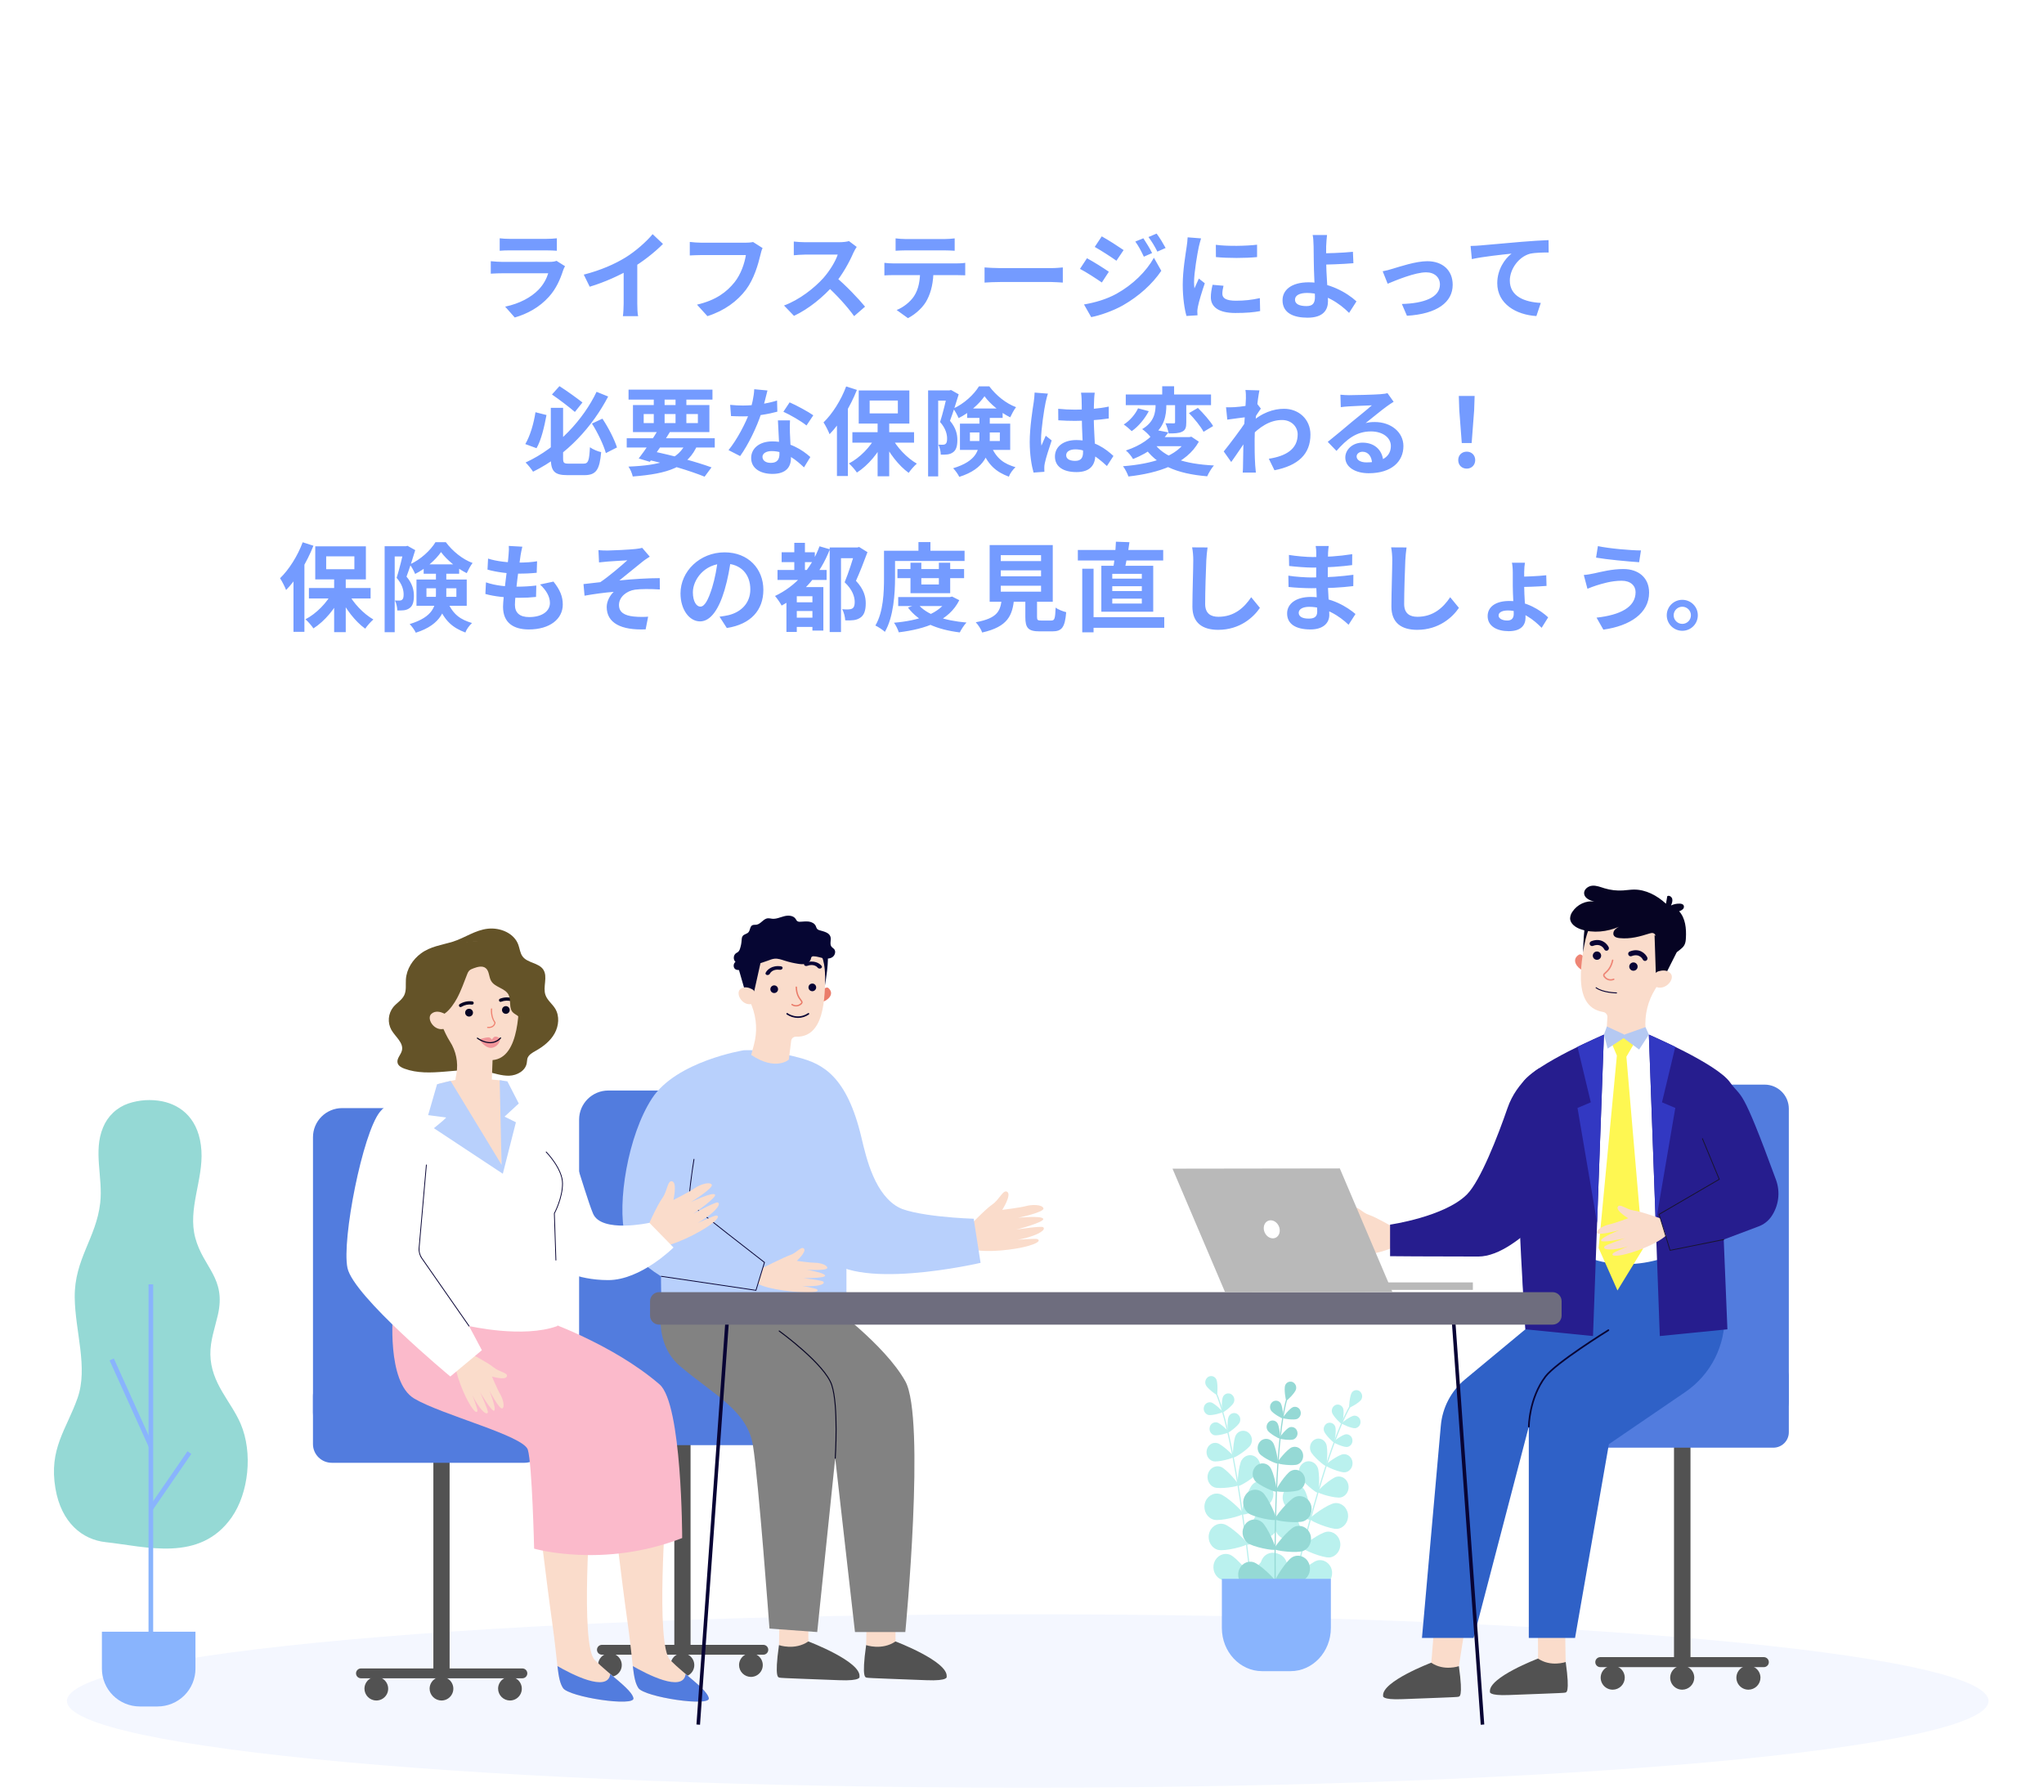 <svg width="341" height="299" viewBox="0 0 341 299" fill="none" xmlns="http://www.w3.org/2000/svg">
<g filter="url(#filter0_d_4058_52775)">
<path fill-rule="evenodd" clip-rule="evenodd" d="M15 120.03C15 124.448 18.582 128.03 23 128.03L164.043 128.03L168.669 138.571C169.368 140.166 171.632 140.166 172.331 138.571L176.957 128.03L318 128.03C322.418 128.03 326 124.448 326 120.03L326 24.03C326 19.611 322.418 16.03 318 16.03L23 16.03C18.582 16.03 15 19.611 15 24.03L15 120.03Z" fill="white"/>
</g>
<path d="M83.365 39.757V41.837C83.829 41.789 84.501 41.773 85.029 41.773C85.973 41.773 90.261 41.773 91.141 41.773C91.733 41.773 92.485 41.805 92.901 41.837V39.757C92.469 39.821 91.685 39.853 91.173 39.853C90.245 39.853 86.037 39.853 85.029 39.853C84.485 39.853 83.797 39.821 83.365 39.757ZM94.261 44.413L92.837 43.517C92.613 43.629 92.181 43.693 91.653 43.693C90.565 43.693 84.837 43.693 83.749 43.693C83.237 43.693 82.565 43.645 81.877 43.581V45.661C82.549 45.613 83.349 45.597 83.749 45.597C85.173 45.597 90.661 45.597 91.461 45.597C91.189 46.477 90.677 47.485 89.829 48.349C88.597 49.613 86.693 50.653 84.277 51.165L85.877 52.973C87.925 52.381 89.973 51.309 91.589 49.501C92.773 48.189 93.461 46.621 93.957 45.069C94.005 44.909 94.149 44.621 94.261 44.413ZM97.389 45.821L98.381 47.837C100.909 47.085 103.501 45.885 105.309 44.813C107.197 43.677 109.149 42.173 110.605 40.701L108.877 39.069C107.837 40.333 106.013 41.933 104.381 42.941C102.589 44.045 100.253 45.085 97.389 45.821ZM104.045 43.981V50.653C104.045 51.357 103.981 52.365 103.917 52.749H106.461C106.349 52.349 106.317 51.357 106.317 50.653V43.437L104.045 43.981ZM127.221 41.389L125.637 40.381C125.205 40.477 124.693 40.493 124.389 40.493C123.493 40.493 118.181 40.493 116.981 40.493C116.453 40.493 115.557 40.429 115.077 40.365V42.621C115.493 42.605 116.245 42.557 116.981 42.557C118.181 42.557 123.461 42.557 124.437 42.557C124.213 43.933 123.621 45.741 122.549 47.085C121.253 48.701 119.461 50.093 116.277 50.829L118.021 52.749C120.885 51.837 123.013 50.237 124.453 48.333C125.797 46.541 126.501 44.061 126.869 42.493C126.949 42.157 127.061 41.693 127.221 41.389ZM142.925 41.197L141.629 40.221C141.293 40.333 140.669 40.413 139.965 40.413C139.261 40.413 135.165 40.413 134.317 40.413C133.853 40.413 132.861 40.365 132.429 40.301V42.589C132.781 42.557 133.661 42.477 134.317 42.477C135.005 42.477 139.085 42.477 139.757 42.477C139.389 43.613 138.413 45.197 137.357 46.397C135.853 48.061 133.389 50.013 130.797 50.973L132.461 52.701C134.941 51.533 137.357 49.549 139.149 47.485C140.525 45.885 141.709 43.709 142.365 42.189C142.509 41.853 142.797 41.373 142.925 41.197ZM139.357 46.157L137.853 47.645C139.565 49.197 141.309 51.101 142.493 52.749L144.317 51.165C143.277 49.885 141.005 47.501 139.357 46.157ZM149.413 39.773V41.837C149.893 41.805 150.581 41.773 151.125 41.773C152.133 41.773 156.613 41.773 157.557 41.773C158.101 41.773 158.725 41.805 159.269 41.837V39.773C158.725 39.837 158.085 39.885 157.557 39.885C156.613 39.885 152.133 39.885 151.125 39.885C150.581 39.885 149.925 39.837 149.413 39.773ZM147.541 43.853V45.949C147.989 45.917 148.613 45.901 149.077 45.901C150.085 45.901 158.613 45.901 159.557 45.901C160.005 45.901 160.613 45.917 161.029 45.933V43.853C160.597 43.933 159.893 43.949 159.557 43.949C158.613 43.949 150.085 43.949 149.077 43.949C148.581 43.949 148.021 43.917 147.541 43.853ZM155.733 44.973L153.509 44.989C153.509 46.701 153.285 48.205 152.485 49.421C151.861 50.365 150.725 51.277 149.589 51.725L151.477 53.085C152.885 52.349 154.133 51.117 154.677 49.997C155.365 48.669 155.733 47.069 155.733 44.973ZM164.253 44.621V47.149C164.861 47.101 165.933 47.053 166.829 47.053C168.717 47.053 173.981 47.053 175.437 47.053C176.109 47.053 176.925 47.133 177.309 47.149V44.621C176.877 44.653 176.173 44.733 175.421 44.733C173.997 44.733 168.717 44.733 166.829 44.733C165.997 44.733 164.845 44.669 164.253 44.621ZM190.748 39.757L189.404 40.301C189.996 41.133 190.348 41.821 190.828 42.829L192.204 42.221C191.852 41.485 191.196 40.429 190.748 39.757ZM192.956 38.973L191.596 39.549C192.188 40.349 192.572 40.973 193.084 41.981L194.46 41.373C194.076 40.669 193.452 39.613 192.956 38.973ZM183.804 39.437L182.636 41.197C183.692 41.789 185.372 42.877 186.252 43.501L187.452 41.725C186.62 41.149 184.86 40.013 183.804 39.437ZM180.844 50.797L182.044 52.909C183.452 52.653 185.756 51.853 187.372 50.925C189.996 49.421 192.252 47.389 193.74 45.181L192.508 43.005C191.228 45.293 189.004 47.485 186.284 49.005C184.54 49.965 182.62 50.493 180.844 50.797ZM181.34 43.085L180.172 44.861C181.26 45.421 182.908 46.509 183.82 47.133L184.988 45.341C184.172 44.765 182.412 43.661 181.34 43.085ZM202.836 40.845L202.852 42.893C204.852 43.085 207.764 43.085 209.716 42.893V40.829C208.004 41.037 204.804 41.117 202.836 40.845ZM204.116 47.677L202.292 47.517C202.1 48.333 202.004 48.957 202.004 49.597C202.004 51.229 203.332 52.221 206.084 52.221C207.892 52.221 209.188 52.109 210.228 51.901L210.18 49.741C208.788 50.045 207.604 50.173 206.18 50.173C204.548 50.173 203.924 49.741 203.924 49.021C203.924 48.605 203.988 48.221 204.116 47.677ZM200.372 39.773L198.132 39.597C198.116 40.109 198.036 40.717 197.972 41.149C197.796 42.397 197.316 45.085 197.316 47.501C197.316 49.677 197.62 51.629 197.94 52.717L199.78 52.605C199.764 52.381 199.764 52.109 199.748 51.933C199.748 51.773 199.796 51.421 199.844 51.181C200.004 50.333 200.532 48.605 200.996 47.261L200.004 46.477C199.764 47.021 199.508 47.565 199.268 48.109C199.22 47.789 199.204 47.389 199.204 47.069C199.204 45.469 199.764 42.269 199.988 41.213C200.052 40.925 200.26 40.109 200.372 39.773ZM221.388 39.213H218.988C219.084 39.597 219.132 40.285 219.148 41.085C219.164 41.773 219.18 42.717 219.18 43.677C219.18 45.197 219.372 48.429 219.372 49.549C219.372 50.605 218.988 51.069 217.964 51.069C216.844 51.069 216.044 50.765 216.044 49.997C216.044 49.293 216.796 48.877 218.044 48.877C220.94 48.877 223.484 50.605 225.068 52.205L226.3 50.285C224.668 48.781 221.676 47.101 218.332 47.101C215.404 47.101 213.964 48.413 213.964 50.093C213.964 52.253 215.836 53.005 218.14 53.005C220.812 53.005 221.548 51.661 221.548 50.237C221.548 48.893 221.244 45.453 221.244 43.677C221.244 42.765 221.228 41.853 221.244 41.085C221.276 40.461 221.324 39.677 221.388 39.213ZM220.172 42.269V44.157C221.164 44.157 223.98 44.077 225.788 43.917L225.708 42.013C223.916 42.205 221.116 42.269 220.172 42.269ZM230.672 45.261L231.504 47.341C232.88 46.765 236.064 45.437 237.92 45.437C239.328 45.437 240.224 46.285 240.224 47.469C240.224 49.645 237.52 50.621 233.872 50.717L234.72 52.685C239.792 52.381 242.352 50.397 242.352 47.517C242.352 45.085 240.656 43.581 238.112 43.581C236.176 43.581 233.472 44.509 232.368 44.829C231.888 44.989 231.152 45.181 230.672 45.261ZM245.339 41.037L245.547 43.229C247.403 42.813 250.667 42.477 252.171 42.317C251.083 43.133 249.787 44.941 249.787 47.245C249.787 50.717 252.955 52.525 256.315 52.733L257.051 50.541C254.347 50.397 251.883 49.453 251.883 46.813C251.883 44.925 253.339 42.845 255.259 42.333C256.123 42.141 257.499 42.125 258.363 42.125L258.347 40.061C257.211 40.109 255.467 40.205 253.819 40.349C250.875 40.605 248.251 40.829 246.907 40.957C246.603 40.989 245.963 41.021 245.339 41.037ZM91.892 68.045V76.413C91.892 78.637 92.5 79.277 94.66 79.277C95.124 79.277 97.012 79.277 97.492 79.277C99.476 79.277 100.036 78.349 100.292 75.437C99.732 75.325 98.868 74.957 98.42 74.621C98.292 76.909 98.148 77.357 97.332 77.357C96.884 77.357 95.284 77.357 94.9 77.357C94.068 77.357 93.94 77.245 93.94 76.429V68.045H91.892ZM92.084 65.821C93.348 66.685 94.996 67.949 95.908 68.733L97.172 67.149C96.26 66.445 94.628 65.245 93.332 64.429L92.084 65.821ZM89.332 68.781C89.044 70.669 88.452 72.701 87.636 74.093L89.508 74.781C90.308 73.405 90.82 71.133 91.172 69.245L89.332 68.781ZM98.756 70.669C99.716 72.189 100.708 74.253 101.076 75.597L102.932 74.653C102.5 73.309 101.508 71.357 100.5 69.853L98.756 70.669ZM99.524 65.373C97.38 69.885 93.108 74.685 87.684 77.165C88.084 77.549 88.644 78.253 88.932 78.701C94.66 75.885 98.884 71.085 101.46 66.157L99.524 65.373ZM104.556 73.117V74.669H119.244V73.117H104.556ZM104.86 65.005V66.669H118.86V65.005H104.86ZM109.884 71.581C108.956 73.149 107.548 75.213 106.556 76.493L108.412 77.053C109.388 75.773 110.748 73.757 111.772 72.061L109.884 71.581ZM114.524 73.693C113.244 76.765 110.236 77.629 104.844 77.853C105.148 78.269 105.436 78.941 105.564 79.501C111.5 79.037 114.796 77.949 116.38 74.173L114.524 73.693ZM107.66 76.621C111.484 77.437 115.228 78.589 117.548 79.533L118.7 77.981C116.3 77.101 112.316 75.997 108.636 75.245L107.66 76.621ZM109.068 65.661V71.133H110.876V65.661H109.068ZM112.7 65.661V71.133H114.508V65.661H112.7ZM107.388 69.085H116.428V70.589H107.388V69.085ZM105.596 67.581V72.093H118.348V67.581H105.596ZM121.812 67.549L121.956 69.421C122.644 69.453 123.316 69.469 123.956 69.469C126.004 69.485 128.308 69.069 129.684 68.685L129.636 66.829C128.084 67.325 125.924 67.661 123.94 67.661C123.364 67.661 122.5 67.629 121.812 67.549ZM128.036 65.149L125.828 64.941C125.78 66.173 125.428 67.661 125.044 68.813C124.42 70.541 122.98 73.341 121.54 75.101L123.476 76.093C124.836 74.205 126.276 71.229 127.012 68.925C127.444 67.565 127.828 65.997 128.036 65.149ZM131.796 70.141H129.78C129.86 71.821 130.036 74.765 130.036 75.725C130.036 76.621 129.684 77.229 128.596 77.229C127.716 77.229 127.204 76.813 127.204 76.221C127.204 75.661 127.812 75.261 128.74 75.261C131.156 75.261 132.98 76.909 134.132 77.981L135.188 76.253C133.86 75.053 131.652 73.645 128.852 73.645C126.628 73.645 125.316 74.861 125.316 76.413C125.316 78.173 126.884 79.069 128.868 79.069C131.156 79.069 131.956 77.901 131.956 76.413C131.956 75.517 131.812 73.133 131.78 72.189C131.764 71.485 131.748 70.813 131.796 70.141ZM134.548 70.989L135.684 69.293C134.852 68.701 132.884 67.629 131.732 67.133L130.692 68.701C131.796 69.197 133.62 70.237 134.548 70.989ZM146.412 70.109V79.469H148.348V70.109H146.412ZM142.204 72.109V73.853H152.492V72.109H142.204ZM148.716 72.877L147.276 73.405C148.268 75.533 149.916 77.693 151.596 78.893C151.916 78.413 152.524 77.725 152.956 77.357C151.292 76.397 149.596 74.621 148.716 72.877ZM146.156 72.733C145.228 74.557 143.452 76.381 141.628 77.325C142.044 77.693 142.652 78.381 142.956 78.845C144.844 77.645 146.62 75.517 147.66 73.261L146.156 72.733ZM145.084 66.829H149.788V68.973H145.084V66.829ZM143.26 65.149V70.669H151.708V65.149H143.26ZM141.164 64.477C140.316 66.765 138.876 69.037 137.388 70.477C137.708 70.941 138.236 71.997 138.396 72.445C140.172 70.637 141.884 67.773 142.956 65.053L141.164 64.477ZM139.628 68.909V79.421H141.452V67.101L141.436 67.085L139.628 68.909ZM154.836 65.133V79.485H156.516V66.845H158.644V65.133H154.836ZM158.068 65.133V65.693C157.828 66.717 157.3 68.973 156.836 70.413C157.764 71.469 158.004 72.445 158.004 73.165C158.004 73.629 157.94 73.933 157.732 74.077C157.604 74.173 157.444 74.205 157.268 74.205C157.076 74.205 156.82 74.205 156.548 74.189C156.804 74.653 156.948 75.389 156.948 75.853C157.348 75.869 157.748 75.853 158.052 75.821C158.404 75.773 158.724 75.661 158.98 75.469C159.508 75.117 159.716 74.445 159.716 73.421C159.716 72.493 159.508 71.421 158.484 70.205C158.964 68.941 159.524 67.165 159.94 65.789L158.66 65.069L158.388 65.133H158.068ZM161.348 68.157V69.725H167.268V68.157H161.348ZM164.244 66.109C165.188 67.421 166.964 68.861 168.532 69.629C168.788 69.085 169.156 68.381 169.508 67.933C167.844 67.325 166.18 65.981 165.044 64.461H163.316C162.5 65.821 160.788 67.405 159.028 68.173C159.348 68.589 159.732 69.293 159.924 69.757C161.684 68.893 163.364 67.389 164.244 66.109ZM161.812 72.157H166.804V73.581H161.812V72.157ZM160.148 70.685V75.069H168.532V70.685H160.148ZM163.396 69.133V73.165C163.396 75.053 162.964 76.925 159.012 78.125C159.332 78.429 159.86 79.165 160.036 79.565C164.356 78.205 165.124 75.581 165.124 73.213V69.133H163.396ZM165.252 74.221L163.62 74.557C164.724 77.613 166.228 78.749 168.308 79.533C168.5 78.973 168.98 78.349 169.412 77.949C167.588 77.389 166.244 76.637 165.252 74.221ZM176.54 68.205L176.556 70.125C177.5 70.189 178.412 70.221 179.356 70.221C181.276 70.205 183.292 70.077 184.972 69.821V67.837C183.308 68.189 181.308 68.349 179.356 68.349C178.38 68.349 177.468 68.301 176.54 68.205ZM182.636 65.517H180.348C180.396 65.821 180.444 66.317 180.444 66.573C180.46 67.053 180.476 68.125 180.476 69.341C180.476 71.645 180.684 74.333 180.684 75.437C180.684 76.381 180.348 76.893 179.372 76.893C178.508 76.893 177.868 76.605 177.868 75.949C177.868 75.341 178.492 74.973 179.404 74.973C181.212 74.973 182.828 76.045 184.668 77.757L185.756 76.077C184.508 74.925 182.572 73.421 179.564 73.421C177.372 73.421 175.996 74.541 175.996 76.173C175.996 77.853 177.372 78.765 179.596 78.765C181.9 78.765 182.732 77.549 182.732 75.869C182.732 74.349 182.476 72.269 182.476 69.325C182.476 68.173 182.508 67.069 182.54 66.541C182.556 66.205 182.588 65.821 182.636 65.517ZM174.828 65.677L172.604 65.501C172.588 65.997 172.524 66.621 172.46 67.069C172.268 68.301 171.788 71.325 171.788 73.741C171.788 75.901 172.108 77.741 172.428 78.845L174.236 78.717C174.22 78.493 174.22 78.221 174.22 78.045C174.204 77.885 174.252 77.533 174.3 77.309C174.476 76.429 175.004 74.813 175.452 73.485L174.46 72.701C174.236 73.245 173.964 73.789 173.74 74.349C173.692 74.029 173.676 73.613 173.676 73.309C173.676 71.709 174.204 68.189 174.444 67.117C174.508 66.829 174.7 65.997 174.828 65.677ZM187.812 65.821V67.597H202.036V65.821H187.812ZM193.892 64.445V66.557H195.876V64.445H193.892ZM196.036 66.541V70.429C196.036 70.605 195.988 70.637 195.796 70.637C195.604 70.637 194.996 70.637 194.436 70.621C194.66 71.117 194.884 71.805 194.964 72.317C195.924 72.317 196.66 72.301 197.204 72.029C197.78 71.757 197.908 71.309 197.908 70.477V66.541H196.036ZM192.788 66.301V67.517C192.788 68.781 192.564 70.413 190.548 71.597C190.98 71.885 191.652 72.509 191.94 72.909C194.308 71.421 194.58 69.245 194.58 67.565V66.301H192.788ZM198.356 68.925C199.268 69.869 200.34 71.181 200.788 72.045L202.388 71.085C201.876 70.221 200.756 68.957 199.844 68.061L198.356 68.925ZM189.86 68.125C189.428 69.085 188.5 70.189 187.476 70.829C187.86 71.085 188.468 71.597 188.804 71.933C189.924 71.165 190.98 69.869 191.652 68.605L189.86 68.125ZM192.516 73.901L190.804 74.445C192.9 77.597 196.26 79.037 201.396 79.469C201.636 78.925 202.116 78.109 202.516 77.661C197.636 77.421 194.148 76.301 192.516 73.901ZM192.916 71.757C192.052 73.053 190.388 74.317 187.828 75.165C188.228 75.453 188.772 76.141 189.028 76.589C191.796 75.469 193.62 73.997 194.916 72.141L192.916 71.757ZM192.884 72.925L191.54 74.445H198.548V72.925H192.884ZM198.02 72.925V73.229C196.484 76.157 192.26 77.405 187.348 77.789C187.684 78.189 188.1 79.037 188.26 79.501C193.332 78.925 197.94 77.405 200.004 73.693L198.756 72.861L198.436 72.925H198.02ZM211.676 76.541L212.62 78.461C216.588 77.677 218.62 75.757 218.62 72.509C218.62 69.949 216.668 68.205 214.22 68.205C212.508 68.205 210.476 68.829 208.572 70.637L208.556 72.893C210.124 71.245 211.836 70.077 213.884 70.077C215.484 70.077 216.492 71.229 216.492 72.477C216.492 74.973 214.476 76.109 211.676 76.541ZM208.044 69.581L207.916 69.869L207.884 70.285C207.084 71.533 205.164 74.077 204.156 75.325L205.404 77.085C206.252 75.917 207.676 73.773 208.38 72.749L209.308 69.741C209.58 69.325 210.076 68.541 210.348 68.173L209.708 67.341C208.988 67.581 206.94 67.885 205.932 67.933C205.356 67.965 204.988 67.965 204.54 67.949L204.748 70.013C205.804 69.869 207.324 69.661 208.044 69.581ZM207.852 66.493C207.852 67.133 207.5 71.613 207.452 73.037C207.404 75.037 207.388 76.109 207.372 77.661C207.372 77.917 207.356 78.509 207.324 78.845H209.516C209.484 78.493 209.42 77.901 209.404 77.613C209.308 76.125 209.308 74.765 209.308 73.469C209.308 70.605 209.836 66.413 210.108 65.133L207.772 65.069C207.868 65.565 207.852 66.045 207.852 66.493ZM223.62 65.853L223.684 67.933C224.052 67.869 224.548 67.837 224.98 67.805C225.844 67.741 228.052 67.661 228.868 67.629C228.084 68.333 226.404 69.677 225.508 70.413C224.58 71.197 222.644 72.829 221.508 73.725L222.964 75.229C224.676 73.293 226.26 71.981 228.724 71.981C230.596 71.981 232.036 72.957 232.036 74.413C232.036 76.125 230.66 77.149 227.956 77.149C226.98 77.149 226.324 76.749 226.324 76.157C226.324 75.741 226.724 75.373 227.316 75.373C228.26 75.373 228.868 76.173 228.9 77.325L230.772 77.085C230.724 75.325 229.508 73.853 227.316 73.853C225.62 73.853 224.436 75.037 224.436 76.333C224.436 77.949 226.116 78.957 228.34 78.957C232.212 78.957 234.132 76.957 234.132 74.429C234.132 72.109 232.068 70.413 229.348 70.413C228.852 70.413 228.372 70.445 227.828 70.589C228.852 69.789 230.532 68.381 231.396 67.773C231.748 67.501 232.132 67.277 232.5 67.037L231.476 65.597C231.284 65.661 230.916 65.725 230.244 65.773C229.332 65.853 225.924 65.933 225.06 65.933C224.612 65.933 224.068 65.901 223.62 65.853ZM243.868 73.917H245.516L245.932 68.445L246.012 66.061H243.372L243.452 68.445L243.868 73.917ZM244.7 78.189C245.5 78.189 246.108 77.597 246.108 76.765C246.108 75.933 245.5 75.357 244.7 75.357C243.884 75.357 243.276 75.933 243.276 76.765C243.276 77.597 243.868 78.189 244.7 78.189ZM55.745 96.109V105.469H57.681V96.109H55.745ZM51.537 98.109V99.853H61.825V98.109H51.537ZM58.049 98.877L56.609 99.405C57.601 101.533 59.249 103.693 60.929 104.893C61.249 104.413 61.857 103.725 62.289 103.357C60.625 102.397 58.929 100.621 58.049 98.877ZM55.489 98.733C54.561 100.557 52.785 102.381 50.961 103.325C51.377 103.693 51.985 104.381 52.289 104.845C54.177 103.645 55.953 101.517 56.993 99.261L55.489 98.733ZM54.417 92.829H59.121V94.973H54.417V92.829ZM52.593 91.149V96.669H61.041V91.149H52.593ZM50.497 90.477C49.649 92.765 48.209 95.037 46.721 96.477C47.041 96.941 47.569 97.997 47.729 98.445C49.505 96.637 51.217 93.773 52.289 91.053L50.497 90.477ZM48.961 94.909V105.421H50.785V93.101L50.769 93.085L48.961 94.909ZM64.169 91.133V105.485H65.849V92.845H67.977V91.133H64.169ZM67.401 91.133V91.693C67.161 92.717 66.633 94.973 66.169 96.413C67.097 97.469 67.337 98.445 67.337 99.165C67.337 99.629 67.273 99.933 67.065 100.077C66.937 100.173 66.777 100.205 66.601 100.205C66.409 100.205 66.153 100.205 65.881 100.189C66.137 100.653 66.281 101.389 66.281 101.853C66.681 101.869 67.081 101.853 67.385 101.821C67.737 101.773 68.057 101.661 68.313 101.469C68.841 101.117 69.049 100.445 69.049 99.421C69.049 98.493 68.841 97.421 67.817 96.205C68.297 94.941 68.857 93.165 69.273 91.789L67.993 91.069L67.721 91.133H67.401ZM70.681 94.157V95.725H76.601V94.157H70.681ZM73.577 92.109C74.521 93.421 76.297 94.861 77.865 95.629C78.121 95.085 78.489 94.381 78.841 93.933C77.177 93.325 75.513 91.981 74.377 90.461H72.649C71.833 91.821 70.121 93.405 68.361 94.173C68.681 94.589 69.065 95.293 69.257 95.757C71.017 94.893 72.697 93.389 73.577 92.109ZM71.145 98.157H76.137V99.581H71.145V98.157ZM69.481 96.685V101.069H77.865V96.685H69.481ZM72.729 95.133V99.165C72.729 101.053 72.297 102.925 68.345 104.125C68.665 104.429 69.193 105.165 69.369 105.565C73.689 104.205 74.457 101.581 74.457 99.213V95.133H72.729ZM74.585 100.221L72.953 100.557C74.057 103.613 75.561 104.749 77.641 105.533C77.833 104.973 78.313 104.349 78.745 103.949C76.921 103.389 75.577 102.637 74.585 100.221ZM87.137 91.213L84.881 91.085C84.913 91.453 84.913 91.773 84.849 92.509C84.689 94.749 83.921 99.613 83.921 101.245C83.921 103.933 85.697 105.021 88.225 105.021C91.729 105.021 93.889 103.277 93.889 100.861C93.889 99.501 93.409 98.381 92.337 97.037L90.097 97.517C91.137 98.493 91.745 99.533 91.745 100.605C91.745 101.917 90.513 102.957 88.273 102.957C86.705 102.957 85.905 102.237 85.905 100.909C85.905 99.293 86.657 94.013 86.849 92.637C86.929 92.221 86.993 91.805 87.137 91.213ZM81.425 93.197L81.329 95.037C82.801 95.453 84.753 95.709 86.369 95.709C87.713 95.709 88.593 95.661 89.537 95.565L89.601 93.645C88.801 93.789 87.665 93.869 86.433 93.869C84.801 93.869 82.817 93.661 81.425 93.197ZM81.073 97.165L80.977 99.101C82.433 99.517 84.465 99.741 86.593 99.741C87.601 99.741 88.545 99.693 89.425 99.597L89.473 97.693C88.433 97.821 87.249 97.885 86.273 97.885C84.657 97.885 82.801 97.757 81.073 97.165ZM99.84 91.789L99.936 93.837C100.432 93.789 100.976 93.725 101.36 93.693C102.016 93.629 104 93.533 104.656 93.485C103.664 94.381 101.568 96.189 100.144 97.133C99.312 97.229 98.192 97.357 97.344 97.453L97.52 99.389C99.136 99.101 100.912 98.861 102.384 98.749C101.792 99.293 101.216 100.285 101.216 101.277C101.216 103.933 103.6 105.181 107.712 105.005L108.128 102.893C107.536 102.941 106.592 102.957 105.696 102.861C104.256 102.701 103.264 102.205 103.264 100.941C103.264 99.629 104.496 98.589 105.952 98.381C106.928 98.253 108.544 98.253 110.08 98.349L110.064 96.461C108.128 96.461 105.472 96.621 103.328 96.845C104.416 95.981 105.984 94.669 107.136 93.757C107.456 93.485 108.064 93.085 108.4 92.877L107.136 91.405C106.912 91.469 106.544 91.549 106.016 91.597C105.04 91.709 102.048 91.853 101.36 91.853C100.816 91.853 100.352 91.837 99.84 91.789ZM121.976 93.069L119.784 93.005C119.624 94.685 119.272 96.525 118.808 98.029C118.136 100.189 117.528 101.213 116.84 101.213C116.232 101.213 115.592 100.429 115.592 98.813C115.592 96.797 117.448 94.029 120.84 94.029C123.608 94.029 125.176 95.821 125.176 98.333C125.176 100.685 123.576 102.141 121.544 102.637C121.112 102.733 120.664 102.813 120.04 102.893L121.256 104.781C125.288 104.157 127.352 101.773 127.352 98.413C127.352 94.909 124.84 92.157 120.888 92.157C116.744 92.157 113.528 95.325 113.528 99.005C113.528 101.709 115 103.677 116.792 103.677C118.536 103.677 119.912 101.693 120.872 98.461C121.432 96.573 121.752 94.701 121.976 93.069ZM130.4 92.141V93.789H135.936V92.141H130.4ZM132.32 103.053V104.605H136.336V103.053H132.32ZM132.32 100.493V101.949H136.384V100.493H132.32ZM129.712 95.101V96.765H137.904V95.101H129.712ZM132.512 90.573V96.205H134.288V90.573H132.512ZM136.72 91.149C135.328 94.925 132.736 97.805 129.296 99.437C129.632 99.821 130.192 100.621 130.4 101.037C134.016 99.085 136.816 95.837 138.448 91.645L136.72 91.149ZM132.928 97.949H132.24L131.2 99.053V105.437H132.928V99.485H136.304V97.949H132.928ZM135.536 97.949V105.213H137.36V97.949H135.536ZM138.416 91.341V105.453H140.304V93.133H143.12V91.341H138.416ZM142.672 91.341V91.997C142.32 93.149 141.568 95.581 140.912 97.149C142.224 98.381 142.592 99.565 142.592 100.445C142.592 100.989 142.48 101.357 142.176 101.533C142 101.629 141.76 101.677 141.52 101.677C141.232 101.693 140.912 101.677 140.496 101.645C140.8 102.157 140.992 102.989 141.008 103.501C141.504 103.533 142.016 103.517 142.4 103.469C142.832 103.421 143.216 103.277 143.536 103.053C144.16 102.637 144.432 101.853 144.432 100.653C144.432 99.597 144.144 98.333 142.8 96.909C143.44 95.485 144.16 93.661 144.72 92.125L143.328 91.261L143.04 91.341H142.672ZM149.72 94.941V96.461H160.84V94.941H149.72ZM149.848 99.613V101.117H158.632V99.613H149.848ZM151.896 93.885V98.973H158.52V93.885H156.632V97.517H153.704V93.885H151.896ZM158.136 99.613V99.853C156.84 102.413 153.24 103.549 149.144 103.901C149.448 104.301 149.8 105.021 149.944 105.501C154.44 104.941 158.312 103.613 160.04 100.141L158.84 99.533L158.504 99.613H158.136ZM153.128 100.781L151.48 101.373C153.272 103.757 156.232 105.037 160.12 105.517C160.36 105.037 160.84 104.269 161.24 103.869C157.56 103.549 154.568 102.573 153.128 100.781ZM153.224 90.445V92.845H155.224V90.445H153.224ZM148.424 91.885V93.597H160.92V91.885H148.424ZM147.48 91.885V96.397C147.48 98.749 147.384 102.093 146.04 104.365C146.488 104.573 147.288 105.101 147.624 105.421C149.08 102.941 149.32 99.005 149.32 96.397V91.885H147.48ZM166.96 95.165H173.68V96.157H166.96V95.165ZM166.96 97.725H173.68V98.717H166.96V97.725ZM166.96 92.621H173.68V93.613H166.96V92.621ZM165.104 90.941V100.397H175.632V90.941H165.104ZM171.056 99.101V102.941C171.056 104.765 171.52 105.341 173.44 105.341C173.808 105.341 175.152 105.341 175.552 105.341C177.152 105.341 177.664 104.685 177.872 102.141C177.344 102.013 176.496 101.693 176.112 101.373C176.032 103.261 175.936 103.533 175.376 103.533C175.04 103.533 173.968 103.533 173.696 103.533C173.12 103.533 173.008 103.453 173.008 102.941V99.101H171.056ZM167.136 99.757C166.928 101.901 166.496 103.133 162.784 103.821C163.184 104.237 163.696 105.021 163.856 105.533C168.176 104.557 168.928 102.669 169.2 99.757H167.136ZM181.496 102.973V104.749H194.232V102.973H181.496ZM179.816 91.757V93.517H194.056V91.757H179.816ZM180.552 94.893V105.501H182.44V94.893H180.552ZM185.56 97.805H190.488V98.621H185.56V97.805ZM185.56 99.885H190.488V100.701H185.56V99.885ZM185.56 95.741H190.488V96.541H185.56V95.741ZM183.736 94.397V102.061H192.392V94.397H183.736ZM186.168 90.381C186.12 91.805 185.912 93.725 185.688 94.989L187.592 95.117C187.864 93.949 188.2 92.173 188.424 90.461L186.168 90.381ZM201.456 91.341L198.88 91.325C199.008 91.949 199.072 92.717 199.072 93.485C199.072 94.861 198.928 99.053 198.928 101.197C198.928 103.933 200.608 105.085 203.232 105.085C206.88 105.085 209.152 102.957 210.192 101.421L208.736 99.645C207.568 101.389 205.904 102.909 203.264 102.909C202.016 102.909 201.056 102.381 201.056 100.765C201.056 98.781 201.168 95.213 201.248 93.485C201.28 92.845 201.36 92.013 201.456 91.341ZM221.672 91.101H219.496C219.56 91.405 219.592 91.901 219.592 92.189C219.592 93.101 219.576 95.133 219.576 96.669C219.576 98.221 219.752 101.085 219.752 102.045C219.752 102.973 219.176 103.213 218.328 103.213C217.224 103.213 216.664 102.845 216.664 102.237C216.664 101.677 217.288 101.245 218.408 101.245C221.144 101.245 223.464 102.797 224.984 104.237L226.136 102.445C224.808 101.325 222.184 99.597 218.664 99.597C216.216 99.597 214.728 100.733 214.728 102.349C214.728 104.045 216.072 105.021 218.632 105.021C220.728 105.021 221.768 103.965 221.768 102.589C221.768 101.325 221.512 98.429 221.512 96.669C221.512 95.325 221.528 93.053 221.56 92.237C221.576 91.821 221.624 91.421 221.672 91.101ZM215.032 92.589L215.064 94.429C216.12 94.557 217.976 94.701 219 94.701C221.4 94.701 223.944 94.509 225.576 94.285L225.592 92.461C223.256 92.829 221.16 92.941 218.984 92.941C218.008 92.941 216.168 92.781 215.032 92.589ZM214.936 96.045L214.968 97.933C216.024 98.061 217.832 98.141 218.776 98.141C221.816 98.141 223.56 98.045 225.768 97.789L225.784 95.901C223.816 96.157 221.752 96.349 218.792 96.349C217.944 96.349 215.992 96.237 214.936 96.045ZM234.656 91.341L232.08 91.325C232.208 91.949 232.272 92.717 232.272 93.485C232.272 94.861 232.128 99.053 232.128 101.197C232.128 103.933 233.808 105.085 236.432 105.085C240.08 105.085 242.352 102.957 243.392 101.421L241.936 99.645C240.768 101.389 239.104 102.909 236.464 102.909C235.216 102.909 234.256 102.381 234.256 100.765C234.256 98.781 234.368 95.213 234.448 93.485C234.48 92.845 234.56 92.013 234.656 91.341ZM254.408 93.885H252.232C252.312 94.189 252.376 94.861 252.376 95.485C252.376 96.029 252.376 97.117 252.376 97.741C252.376 99.101 252.536 101.229 252.536 102.413C252.536 103.149 252.184 103.533 251.464 103.533C250.584 103.533 250.008 103.165 250.008 102.701C250.008 102.189 250.568 101.853 251.576 101.853C253.944 101.853 255.928 103.453 257.192 104.749L258.28 103.005C257.016 101.821 254.632 100.269 251.816 100.269C249.496 100.269 248.184 101.261 248.184 102.797C248.184 104.493 249.768 105.309 251.704 105.309C253.848 105.309 254.504 104.221 254.504 103.053C254.504 102.013 254.28 99.213 254.28 97.901C254.28 97.165 254.28 95.965 254.28 95.453C254.28 94.893 254.344 94.205 254.408 93.885ZM253.4 96.221L253.416 97.949C254.184 97.949 256.6 97.869 258.008 97.757L257.96 95.981C256.536 96.141 254.152 96.221 253.4 96.221ZM272.864 98.797C272.864 101.309 270.32 102.605 266.352 103.053L267.488 105.053C271.936 104.429 275.12 102.317 275.12 98.877C275.12 96.381 273.344 94.941 270.816 94.941C268.928 94.941 267.136 95.405 265.968 95.661C265.44 95.773 264.768 95.901 264.224 95.933L264.832 98.237C265.28 98.045 265.92 97.805 266.384 97.661C267.184 97.421 268.784 96.893 270.544 96.893C272.048 96.893 272.864 97.741 272.864 98.797ZM266.576 91.117L266.272 93.037C268.112 93.357 271.584 93.677 273.456 93.805L273.76 91.837C272.08 91.837 268.448 91.517 266.576 91.117ZM280.655 100.077C279.231 100.077 278.063 101.229 278.063 102.653C278.063 104.093 279.231 105.245 280.655 105.245C282.095 105.245 283.247 104.093 283.247 102.653C283.247 101.229 282.095 100.077 280.655 100.077ZM280.655 104.093C279.871 104.093 279.215 103.453 279.215 102.653C279.215 101.869 279.871 101.229 280.655 101.229C281.455 101.229 282.095 101.869 282.095 102.653C282.095 103.453 281.455 104.093 280.655 104.093Z" fill="#749BFF"/>
<path d="M331.74 283.806C331.74 291.757 260.424 298.275 171.455 298.275C82.215 298.275 11.172 291.736 11.172 283.806C11.172 275.823 82.81 269.334 171.455 269.334C259.531 269.334 331.74 275.773 331.74 283.806Z" fill="#F4F7FF"/>
<path d="M27.086 183.753C30.339 184.433 33.269 186.808 33.602 191.972C33.918 196.869 31.282 201.703 32.583 206.546C33.924 211.519 37.753 213.219 36.354 219.368C35.857 221.559 35.055 223.693 35.096 225.993C35.181 230.811 38.507 233.746 40.137 237.533C42.235 242.41 41.459 249.131 38.663 253.141C33.349 260.758 24.335 258.024 17.633 257.303C13.737 256.882 10.223 254.064 9.25 248.35C8.119 241.715 11.08 238.518 12.935 233.27C14.735 228.164 12.525 222.151 12.465 216.447C12.405 210.07 16.05 206.569 16.718 200.71C17.203 196.473 15.514 192.107 17.195 188.104C17.572 187.174 18.144 186.337 18.874 185.647C19.604 184.958 20.474 184.433 21.425 184.108C23.249 183.502 25.2 183.379 27.086 183.753Z" fill="#95D9D5"/>
<path d="M25.554 214.285H24.779V274.464H25.554V214.285Z" fill="#89B4FD"/>
<path d="M24.815 241.433L18.283 226.981L18.989 226.656L25.519 241.106L24.815 241.433Z" fill="#89B4FD"/>
<path d="M25.485 251.93L24.85 251.481L31.281 242.137L31.916 242.584L25.485 251.93Z" fill="#89B4FD"/>
<path d="M17.001 272.248H32.608V278.41C32.608 279.238 32.445 280.058 32.128 280.823C31.811 281.588 31.345 282.283 30.758 282.869C30.171 283.455 29.474 283.919 28.706 284.236C27.939 284.553 27.116 284.717 26.286 284.717H23.322C21.645 284.717 20.037 284.053 18.852 282.871C17.666 281.689 17 280.086 17 278.415V272.253L17.001 272.248Z" fill="#89B4FD"/>
<path d="M282.023 238.023H279.273V277.32H282.023V238.023Z" fill="#525252"/>
<path d="M294.29 278.155H266.947C266.73 278.147 266.526 278.055 266.376 277.899C266.226 277.744 266.143 277.536 266.143 277.321C266.143 277.105 266.226 276.898 266.376 276.742C266.526 276.587 266.73 276.495 266.947 276.486H294.29C294.507 276.495 294.711 276.587 294.861 276.742C295.011 276.898 295.094 277.105 295.094 277.321C295.094 277.536 295.011 277.744 294.861 277.899C294.711 278.055 294.507 278.147 294.29 278.155Z" fill="#525252"/>
<path d="M293.699 279.887C293.694 279.492 293.571 279.108 293.347 278.782C293.122 278.456 292.807 278.204 292.439 278.057C292.071 277.909 291.668 277.874 291.28 277.954C290.892 278.035 290.537 278.228 290.258 278.509C289.98 278.79 289.792 279.147 289.716 279.535C289.641 279.923 289.682 280.324 289.835 280.689C289.988 281.053 290.246 281.364 290.576 281.583C290.906 281.802 291.293 281.919 291.689 281.919C292.226 281.915 292.739 281.699 293.116 281.318C293.493 280.937 293.703 280.422 293.699 279.887Z" fill="#525252"/>
<path d="M282.656 279.887C282.651 279.492 282.528 279.108 282.304 278.782C282.08 278.456 281.764 278.204 281.396 278.057C281.028 277.909 280.625 277.874 280.237 277.954C279.849 278.035 279.494 278.228 279.215 278.509C278.937 278.79 278.749 279.147 278.673 279.535C278.598 279.923 278.639 280.324 278.792 280.689C278.945 281.053 279.203 281.364 279.533 281.583C279.863 281.802 280.25 281.919 280.646 281.919C281.183 281.915 281.697 281.699 282.073 281.318C282.45 280.937 282.66 280.422 282.656 279.887Z" fill="#525252"/>
<path d="M295.845 227.139H261.987C260.559 227.139 259.402 228.292 259.402 229.715V238.964C259.402 240.387 260.559 241.54 261.987 241.54H295.845C297.272 241.54 298.429 240.387 298.429 238.964V229.715C298.429 228.292 297.272 227.139 295.845 227.139Z" fill="#527CDE"/>
<path d="M294.388 180.965H274.526C272.294 180.965 270.484 182.769 270.484 184.994V233.741C270.484 235.966 272.294 237.77 274.526 237.77H294.388C296.62 237.77 298.43 235.966 298.43 233.741V184.994C298.43 182.769 296.62 180.965 294.388 180.965Z" fill="#527CDE"/>
<path d="M271.059 279.887C271.053 279.492 270.93 279.108 270.706 278.782C270.482 278.456 270.166 278.204 269.798 278.057C269.431 277.909 269.027 277.874 268.639 277.954C268.251 278.035 267.896 278.228 267.618 278.509C267.34 278.79 267.151 279.147 267.076 279.535C267 279.923 267.042 280.324 267.195 280.689C267.348 281.053 267.605 281.364 267.935 281.583C268.265 281.802 268.653 281.919 269.049 281.919C269.586 281.915 270.099 281.699 270.476 281.318C270.853 280.937 271.062 280.422 271.059 279.887Z" fill="#525252"/>
<path d="M232.523 204.806C232.523 204.806 229.596 203.087 228.402 202.702C227.208 202.317 226.334 201.049 225.893 201.634C225.452 202.219 227.274 203.81 227.274 203.81C227.274 203.81 224.759 204.233 223.967 204.244C223.176 204.255 221.764 204.64 221.727 205.226C221.69 205.813 225.492 205.498 225.492 205.498C225.492 205.498 222.316 206.087 222.168 206.622C222.019 207.156 226.168 207.005 226.168 207.005C226.168 207.005 222.757 207.468 222.514 207.74C222.271 208.012 222.614 208.33 223.862 208.463C224.715 208.537 225.573 208.519 226.421 208.408C226.421 208.408 224.044 208.914 223.78 209.076C223.517 209.237 223.269 209.654 225.145 209.654C227.021 209.654 231.059 208.986 232.947 207.824L232.523 204.806Z" fill="#FADCCB"/>
<path d="M239.335 270.4C239.335 270.4 238.811 277.455 238.758 277.554C238.704 277.654 239.257 278.519 239.257 278.519L241.414 278.911L243.383 277.995C243.383 277.995 244.452 271.111 244.658 270.097C244.864 269.082 239.335 270.4 239.335 270.4Z" fill="#FADCCB"/>
<path d="M243.384 277.993C243.384 277.993 240.897 278.871 238.771 277.416C238.771 277.416 230.492 280.554 230.744 282.941C230.744 282.941 230.391 283.651 233.979 283.497C237.568 283.344 243.142 283.183 243.291 283.099C243.439 283.014 244.144 283.398 243.384 277.993Z" fill="#525252"/>
<path d="M256.535 269.846C256.535 269.846 256.633 276.762 256.58 276.861C256.527 276.961 257.078 277.826 257.078 277.826L259.237 278.216L261.206 277.301C261.206 277.301 261.031 270.871 261.237 269.858C261.443 268.845 256.535 269.846 256.535 269.846Z" fill="#FADCCB"/>
<path d="M261.206 277.3C261.206 277.3 258.718 278.18 256.592 276.725C256.592 276.725 248.312 279.862 248.566 282.248C248.566 282.248 248.213 282.96 251.8 282.806C255.387 282.652 260.964 282.492 261.113 282.407C261.262 282.323 261.964 282.707 261.206 277.3Z" fill="#525252"/>
<path d="M264.415 159.961C264.415 159.961 263.889 158.975 263.375 159.31C262.062 160.16 263.177 161.513 263.969 161.863L264.415 159.961Z" fill="#EE8575"/>
<path d="M264.452 156.508C264.452 156.41 264.462 156.312 264.471 156.214C264.863 151.861 268.809 148.702 273.148 149.394C276.764 149.971 279.476 153.173 279.482 156.875C279.489 158.184 279.16 159.473 278.527 160.619C277.673 162.328 276.927 163.786 276.167 164.987C274.914 166.985 274.34 169.331 274.529 171.679L274.666 173.527C269.839 175.581 267.948 173.084 267.948 173.084L268.165 169.734C268.179 169.525 268.113 169.318 267.982 169.154C267.851 168.99 267.663 168.88 267.455 168.847C261.786 167.945 264.217 159.108 264.452 156.508Z" fill="#FADCCB"/>
<path d="M271.81 161.195C271.825 161.058 271.88 160.929 271.968 160.824C272.057 160.718 272.174 160.641 272.306 160.601C272.439 160.562 272.579 160.563 272.711 160.603C272.843 160.643 272.96 160.721 273.048 160.828C273.135 160.934 273.189 161.064 273.203 161.2C273.217 161.337 273.19 161.475 273.125 161.597C273.06 161.718 272.961 161.818 272.84 161.883C272.719 161.949 272.581 161.977 272.443 161.965C272.351 161.956 272.261 161.929 272.179 161.886C272.098 161.842 272.025 161.783 271.966 161.711C271.907 161.64 271.863 161.557 271.837 161.469C271.81 161.38 271.801 161.287 271.81 161.195Z" fill="#080435"/>
<path d="M265.726 159.372C265.741 159.235 265.796 159.106 265.884 159C265.972 158.894 266.089 158.817 266.222 158.777C266.354 158.738 266.495 158.738 266.627 158.778C266.759 158.819 266.876 158.897 266.963 159.003C267.051 159.109 267.105 159.239 267.119 159.376C267.133 159.513 267.106 159.651 267.041 159.772C266.977 159.894 266.877 159.994 266.756 160.059C266.635 160.125 266.497 160.153 266.359 160.141C266.267 160.132 266.177 160.105 266.096 160.062C266.014 160.018 265.941 159.959 265.882 159.888C265.823 159.816 265.779 159.734 265.753 159.646C265.726 159.557 265.717 159.464 265.726 159.372Z" fill="#080435"/>
<path d="M274.406 160.327C274.48 160.333 274.555 160.32 274.622 160.287C274.72 160.238 274.795 160.153 274.831 160.049C274.867 159.946 274.86 159.832 274.813 159.734C274.515 159.112 273.523 158.101 271.891 158.75C271.84 158.771 271.794 158.801 271.755 158.84C271.715 158.878 271.684 158.924 271.662 158.974C271.641 159.025 271.629 159.079 271.629 159.134C271.628 159.189 271.639 159.243 271.66 159.294C271.679 159.345 271.708 159.391 271.745 159.43C271.782 159.469 271.826 159.5 271.876 159.522C271.925 159.544 271.978 159.556 272.032 159.557C272.086 159.559 272.14 159.549 272.19 159.53C273.53 158.999 274.052 160.056 274.073 160.101C274.105 160.164 274.152 160.218 274.21 160.257C274.268 160.297 274.336 160.321 274.406 160.327Z" fill="#080435"/>
<path d="M267.969 158.621C268.043 158.628 268.117 158.614 268.184 158.582C268.282 158.533 268.358 158.447 268.393 158.344C268.429 158.24 268.423 158.127 268.375 158.028C268.079 157.406 267.087 156.396 265.455 157.046C265.353 157.087 265.271 157.166 265.228 157.267C265.184 157.367 265.182 157.481 265.222 157.583C265.241 157.634 265.27 157.68 265.307 157.719C265.344 157.758 265.389 157.79 265.439 157.812C265.488 157.833 265.541 157.845 265.596 157.847C265.65 157.848 265.704 157.838 265.754 157.819C267.094 157.288 267.615 158.344 267.637 158.388C267.667 158.453 267.714 158.508 267.772 158.549C267.83 158.589 267.898 158.614 267.969 158.621Z" fill="#080435"/>
<path d="M280.081 158.182L277.588 163.118L276.25 162.717L276.029 156.033L280.081 158.182Z" fill="#060423"/>
<path d="M276.055 162.536C276.199 162.304 276.424 162.133 276.687 162.056C277.223 161.893 278.155 161.746 278.725 162.438C279.562 163.453 277.489 165.747 275.77 164.355C275.77 164.355 275.29 163.778 276.055 162.536Z" fill="#FADCCB"/>
<path d="M267.998 163.419C268.189 163.533 268.404 163.6 268.626 163.614C268.848 163.628 269.07 163.588 269.273 163.498C269.302 163.483 269.324 163.457 269.334 163.427C269.344 163.396 269.342 163.362 269.327 163.333C269.32 163.319 269.311 163.306 269.298 163.295C269.286 163.285 269.272 163.276 269.257 163.271C269.242 163.266 269.226 163.264 269.21 163.265C269.194 163.266 269.178 163.27 269.164 163.278C268.936 163.379 268.682 163.402 268.44 163.344C268.198 163.286 267.982 163.15 267.826 162.957C267.75 162.891 267.698 162.8 267.68 162.701C267.68 162.617 267.794 162.517 267.945 162.38C268.293 162.063 268.876 161.534 269.159 160.242C269.166 160.21 269.161 160.177 269.143 160.149C269.126 160.122 269.098 160.102 269.067 160.095C269.051 160.091 269.035 160.091 269.019 160.094C269.003 160.096 268.988 160.102 268.974 160.111C268.961 160.12 268.949 160.131 268.94 160.145C268.931 160.158 268.925 160.173 268.922 160.189C268.649 161.403 268.129 161.881 267.783 162.196C267.594 162.368 267.446 162.502 267.438 162.689C267.442 162.771 267.463 162.851 267.499 162.925C267.535 162.999 267.586 163.064 267.648 163.118C267.749 163.235 267.867 163.337 267.998 163.419Z" fill="#EE8575"/>
<path d="M265.921 153.681C265.921 153.681 264.776 154.346 264.098 158.917C264.098 158.917 264.193 153.761 264.807 153.248C265.421 152.735 265.921 153.681 265.921 153.681Z" fill="#060423"/>
<path d="M287.568 213.516L263.007 206.322L254.012 213.277L254.507 221.794H254.474L244.407 230.148C243.258 231.105 242.31 232.279 241.618 233.602C240.926 234.925 240.503 236.372 240.373 237.859L237.227 273.285H245.841L255.049 238.026V273.285H262.764L268.41 240.957L281.197 232.226C283.265 230.805 284.944 228.89 286.081 226.657C287.218 224.425 287.777 221.944 287.707 219.441L287.568 213.516Z" fill="#2F61C7"/>
<path d="M275.079 172.619H267.585L264.68 185.323V209.693C264.68 209.693 271.56 213.063 280.619 208.655L277.978 180.138L275.079 172.619Z" fill="white"/>
<path d="M275.078 172.619C275.078 172.619 286.387 177.459 288.61 180.569C290.657 183.443 290.374 180.705 296.286 196.837C296.661 197.86 296.783 198.958 296.64 200.039C296.497 201.119 296.095 202.149 295.467 203.04C294.949 203.76 294.227 204.31 293.394 204.618L287.569 206.815L288.184 221.791L276.904 222.915L275.078 172.619Z" fill="#261D8E"/>
<path d="M267.584 172.619C267.584 172.619 256.275 177.459 254.054 180.569C251.832 183.68 254.481 221.791 254.481 221.791L265.761 222.915L267.584 172.619Z" fill="#261D8E"/>
<path d="M272.649 174.044L271.331 176.313L274.077 208.396L269.841 215.308L266.697 208.223L269.743 176.118L268.782 173.849L271.367 172.877L272.649 174.044Z" fill="#FEF752"/>
<path d="M275.079 172.618L274.517 171.372L270.993 172.618L268.077 171.264L267.584 172.618L268.205 174.951L270.864 173.205L273.461 175.114L275.079 172.618Z" fill="#B5C9F2"/>
<path d="M279.49 174.662L277.269 183.918L279.49 184.855L276.218 204.044L275.08 172.619L279.49 174.662Z" fill="#3238C2"/>
<path d="M256.82 178.205C256.82 178.205 253.076 180.287 251.491 184.893C249.907 189.498 246.973 197.057 244.714 199.302C240.974 203.02 231.906 204.324 231.906 204.324V209.589C231.906 209.589 238.32 209.653 246.625 209.649C253.585 209.649 262.477 197.095 262.477 197.095L256.82 178.205Z" fill="#261D8E"/>
<path d="M263.174 174.662L265.394 183.918L263.174 184.855L266.446 204.044L267.584 172.619L263.174 174.662Z" fill="#3238C2"/>
<path d="M276.975 203.275C276.975 203.275 273.787 202.121 272.545 201.961C271.304 201.802 270.215 200.715 269.886 201.37C269.557 202.024 271.635 203.262 271.635 203.262C271.635 203.262 269.238 204.139 268.46 204.294C267.682 204.449 266.364 205.087 266.432 205.671C266.5 206.254 270.182 205.241 270.182 205.241C270.182 205.241 267.165 206.402 267.115 206.954C267.064 207.507 271.118 206.599 271.118 206.599C271.118 206.599 267.843 207.679 267.656 207.991C267.469 208.302 267.86 208.553 269.111 208.456C269.963 208.372 270.803 208.197 271.617 207.932C271.617 207.932 269.37 208.865 269.139 209.072C268.909 209.279 268.74 209.736 270.58 209.393C272.421 209.05 276.277 207.654 277.926 206.164L276.975 203.275Z" fill="#FADCCB"/>
<path d="M255.054 238.162C255.018 238.162 254.984 238.147 254.958 238.122C254.932 238.096 254.918 238.062 254.918 238.026C254.918 237.978 254.949 233.265 257.718 229.593C259.473 227.27 267.9 222.039 268.258 221.817C268.273 221.807 268.29 221.801 268.308 221.798C268.326 221.796 268.344 221.797 268.361 221.801C268.379 221.805 268.395 221.813 268.41 221.824C268.424 221.834 268.437 221.848 268.446 221.863C268.456 221.878 268.463 221.896 268.466 221.914C268.469 221.932 268.468 221.95 268.464 221.968C268.46 221.986 268.452 222.002 268.441 222.017C268.43 222.032 268.417 222.044 268.401 222.054C268.314 222.108 259.66 227.479 257.938 229.761C255.226 233.351 255.194 237.98 255.194 238.026C255.194 238.044 255.19 238.062 255.183 238.078C255.176 238.095 255.166 238.11 255.153 238.123C255.14 238.136 255.124 238.146 255.107 238.152C255.091 238.159 255.073 238.162 255.054 238.162Z" fill="#080435"/>
<path d="M278.62 208.683C278.605 208.683 278.59 208.678 278.578 208.669C278.566 208.661 278.557 208.648 278.553 208.634L276.722 202.627C276.717 202.612 276.718 202.596 276.724 202.581C276.729 202.567 276.74 202.554 276.753 202.546L286.739 196.728L283.955 190.007C283.951 189.998 283.95 189.989 283.949 189.98C283.949 189.971 283.951 189.962 283.954 189.953C283.958 189.945 283.963 189.937 283.969 189.931C283.976 189.924 283.983 189.919 283.992 189.915C284 189.912 284.009 189.91 284.018 189.91C284.028 189.91 284.037 189.912 284.045 189.916C284.053 189.919 284.061 189.924 284.067 189.931C284.074 189.937 284.079 189.945 284.082 189.954L286.886 196.735C286.893 196.751 286.893 196.768 286.888 196.784C286.883 196.8 286.872 196.814 286.857 196.822L276.866 202.644L278.663 208.537L287.549 206.746C287.558 206.744 287.567 206.743 287.576 206.745C287.585 206.747 287.594 206.75 287.602 206.755C287.609 206.76 287.616 206.767 287.62 206.775C287.625 206.783 287.628 206.791 287.63 206.8C287.633 206.818 287.63 206.837 287.62 206.852C287.61 206.867 287.594 206.878 287.577 206.882L278.632 208.683H278.62Z" fill="#18142D"/>
<path d="M269.681 165.745C269.587 165.745 267.362 165.701 266.217 164.855C266.202 164.842 266.193 164.824 266.192 164.804C266.19 164.784 266.196 164.765 266.207 164.749C266.219 164.733 266.236 164.722 266.256 164.718C266.275 164.714 266.295 164.718 266.312 164.728C267.412 165.544 269.662 165.584 269.684 165.586C269.695 165.586 269.705 165.588 269.715 165.592C269.724 165.596 269.733 165.602 269.741 165.609C269.748 165.617 269.754 165.626 269.758 165.635C269.761 165.645 269.763 165.656 269.763 165.666C269.762 165.687 269.754 165.707 269.738 165.722C269.723 165.737 269.703 165.745 269.681 165.745Z" fill="#080435"/>
<path d="M270.204 156.523C269.823 156.485 269.385 156.387 269.214 156.04C269.078 155.76 269.172 155.406 269.37 155.165C269.582 154.938 269.837 154.753 270.119 154.621C268.115 155.475 265.813 155.741 263.745 155.054C262.877 154.765 261.95 154.138 261.941 153.215C261.959 152.814 262.097 152.428 262.336 152.105C263.123 150.926 264.589 150.201 265.978 150.435C265.244 150.237 264.368 149.882 264.28 149.119C264.2 148.411 264.927 147.835 265.63 147.776C266.332 147.716 267.011 148.007 267.686 148.211C268.68 148.511 269.72 148.632 270.756 148.568C271.362 148.53 271.962 148.432 272.57 148.423C274.567 148.401 276.461 149.421 277.935 150.784C278.006 150.365 278.071 149.946 278.149 149.526C278.463 149.327 278.897 149.624 278.982 149.988C279.066 150.353 278.92 150.726 278.776 151.07C279.231 150.855 279.732 150.751 280.236 150.768C280.481 150.776 280.76 150.836 280.882 151.052C280.93 151.161 280.943 151.282 280.918 151.399C280.894 151.515 280.834 151.621 280.746 151.702C280.569 151.859 280.36 151.976 280.133 152.045C281.183 153.2 281.344 154.914 281.26 156.479C281.239 156.895 281.199 157.325 280.998 157.687C280.813 158.024 280.506 158.272 280.206 158.511C279.754 158.872 279.227 159.254 278.658 159.163C278.389 159.105 278.139 158.981 277.931 158.801C277.299 158.3 276.872 157.605 276.53 156.882C276.16 156.102 276.171 155.439 275.237 155.732C273.543 156.262 272.013 156.702 270.204 156.523Z" fill="#060423"/>
<path d="M115.205 237.564H112.496V275.785H115.205V237.564Z" fill="#525252"/>
<path d="M99.749 241.123H131.913C133.644 241.123 135.047 239.724 135.047 237.999V229.967C135.047 228.242 133.644 226.843 131.913 226.843H99.749C98.018 226.843 96.615 228.242 96.615 229.967V237.999C96.615 239.724 98.018 241.123 99.749 241.123Z" fill="#527CDE"/>
<path d="M101.484 237.564H119.261C121.952 237.564 124.133 235.39 124.133 232.709V186.805C124.133 184.123 121.952 181.949 119.261 181.949H101.484C98.794 181.949 96.613 184.123 96.613 186.805V232.709C96.613 235.39 98.794 237.564 101.484 237.564Z" fill="#527CDE"/>
<path d="M149.461 266.554C149.461 266.554 149.356 273.899 149.412 274.011C149.468 274.124 148.883 275.036 148.883 275.036L146.589 275.452L144.496 274.479C144.496 274.479 144.68 267.643 144.462 266.566C144.243 265.489 149.461 266.554 149.461 266.554Z" fill="#FADCCB"/>
<path d="M144.496 274.481C144.496 274.481 147.139 275.415 149.399 273.867C149.399 273.867 158.201 277.204 157.932 279.74C157.932 279.74 158.306 280.497 154.492 280.333C150.678 280.17 144.752 279.997 144.594 279.909C144.436 279.821 143.688 280.227 144.496 274.481Z" fill="#525252"/>
<path d="M134.922 266.554C134.922 266.554 134.817 273.899 134.875 274.011C134.932 274.124 134.344 275.036 134.344 275.036L132.05 275.452L129.957 274.479C129.957 274.479 130.141 267.643 129.923 266.566C129.704 265.489 134.922 266.554 134.922 266.554Z" fill="#FADCCB"/>
<path d="M129.955 274.481C129.955 274.481 132.598 275.415 134.858 273.867C134.858 273.867 143.661 277.204 143.392 279.74C143.392 279.74 143.767 280.497 139.953 280.333C136.139 280.17 130.212 279.997 130.054 279.909C129.895 279.821 129.146 280.227 129.955 274.481Z" fill="#525252"/>
<path d="M111.271 213.59C111.271 213.59 107.685 223.05 113.455 227.938C119.224 232.826 124.682 235.348 125.617 241.182C126.551 247.016 128.372 271.719 128.372 271.719L136.336 272.301L139.338 243.302L142.635 272.301H151.034C151.034 272.301 154.464 236.609 151.034 230.461C147.603 224.313 138.247 217.532 138.247 217.532L111.271 213.59Z" fill="#828282"/>
<path d="M139.338 243.383C139.317 243.381 139.297 243.371 139.283 243.354C139.269 243.338 139.262 243.316 139.263 243.295C139.263 243.208 139.834 234.544 138.683 231.104C137.533 227.664 130.017 222.191 129.941 222.136C129.924 222.123 129.912 222.103 129.909 222.082C129.906 222.06 129.911 222.039 129.923 222.021C129.929 222.012 129.937 222.004 129.946 221.999C129.955 221.993 129.965 221.989 129.976 221.987C129.986 221.986 129.997 221.986 130.008 221.988C130.018 221.991 130.028 221.995 130.036 222.002C130.348 222.227 137.678 227.571 138.836 231.051C139.995 234.53 139.431 243.219 139.426 243.307C139.424 243.329 139.414 243.349 139.398 243.363C139.381 243.377 139.36 243.384 139.338 243.383Z" fill="#060423"/>
<path d="M124.06 175.235C124.06 175.235 112.832 177.048 108.777 183.259C104.721 189.471 102.949 200.835 104.256 206.022C106.712 215.757 128.893 219.265 128.893 219.265C128.893 219.265 135.754 220.685 141.212 219.265V207.284C141.212 207.284 162.689 207.984 150.129 201.571C145.958 199.441 144.558 193.371 143.707 189.77C141.277 179.488 137.188 177.492 133.259 176.451C127.647 174.961 124.06 175.235 124.06 175.235Z" fill="#B8D0FC"/>
<path d="M137.164 165.294C137.164 165.294 137.82 164.478 138.238 164.878C139.302 165.898 138.037 166.948 137.245 167.132L137.164 165.294Z" fill="#EA7C6A"/>
<path d="M137.731 162.098H137.725C137.737 162.007 137.749 161.916 137.757 161.826C138.154 157.735 135.06 154.111 130.935 153.978C127.493 153.868 124.43 156.342 123.779 159.76C123.546 160.971 123.626 162.221 124.012 163.392C124.504 165.122 124.94 166.603 125.433 167.848C126.24 169.914 126.36 172.184 125.775 174.323L125.324 176.007C129.42 178.759 131.603 176.791 131.603 176.791L131.987 173.662C132.01 173.466 132.105 173.286 132.255 173.158C132.405 173.029 132.598 172.962 132.796 172.969C138.202 173.141 137.495 164.542 137.731 162.098Z" fill="#FADCCB"/>
<path d="M129.803 165.1C129.814 164.974 129.787 164.848 129.726 164.737C129.665 164.626 129.572 164.535 129.459 164.477C129.347 164.418 129.219 164.394 129.093 164.408C128.966 164.422 128.847 164.472 128.749 164.553C128.652 164.634 128.58 164.742 128.544 164.864C128.508 164.985 128.509 165.114 128.546 165.235C128.584 165.356 128.656 165.464 128.754 165.544C128.853 165.624 128.973 165.673 129.099 165.685C129.27 165.7 129.44 165.647 129.572 165.537C129.704 165.428 129.787 165.271 129.803 165.1Z" fill="#080435"/>
<path d="M136.161 164.796C136.172 164.67 136.145 164.543 136.083 164.432C136.022 164.321 135.929 164.231 135.817 164.172C135.704 164.114 135.576 164.09 135.45 164.103C135.324 164.117 135.204 164.167 135.107 164.248C135.009 164.329 134.938 164.438 134.902 164.559C134.865 164.68 134.866 164.81 134.904 164.931C134.941 165.052 135.013 165.159 135.112 165.239C135.21 165.319 135.33 165.368 135.457 165.381C135.628 165.395 135.797 165.342 135.929 165.232C136.061 165.123 136.144 164.966 136.161 164.796Z" fill="#080435"/>
<path d="M128.15 162.671C128.083 162.686 128.014 162.686 127.95 162.673C127.857 162.653 127.781 162.604 127.74 162.537C127.698 162.47 127.694 162.391 127.729 162.315C127.943 161.843 128.754 161.006 130.293 161.227C130.389 161.241 130.47 161.285 130.518 161.348C130.566 161.412 130.578 161.49 130.552 161.567C130.539 161.604 130.516 161.64 130.486 161.673C130.456 161.705 130.418 161.733 130.375 161.755C130.332 161.777 130.285 161.793 130.236 161.801C130.187 161.81 130.137 161.811 130.09 161.804C128.833 161.622 128.446 162.43 128.431 162.462C128.409 162.511 128.372 162.556 128.322 162.592C128.273 162.629 128.213 162.656 128.15 162.671Z" fill="#080435"/>
<path d="M136.74 161.605C136.808 161.607 136.876 161.593 136.935 161.568C137.023 161.529 137.087 161.466 137.114 161.392C137.141 161.318 137.129 161.239 137.08 161.173C136.775 160.753 135.811 160.097 134.348 160.623C134.257 160.657 134.187 160.716 134.152 160.788C134.118 160.86 134.122 160.939 134.164 161.008C134.184 161.043 134.213 161.074 134.249 161.099C134.286 161.125 134.328 161.145 134.375 161.157C134.421 161.17 134.471 161.176 134.52 161.175C134.57 161.173 134.619 161.164 134.664 161.148C135.858 160.716 136.4 161.43 136.422 161.458C136.453 161.501 136.499 161.538 136.555 161.564C136.611 161.59 136.674 161.604 136.74 161.605Z" fill="#080435"/>
<path d="M123.029 160.969L124.442 165.865L125.747 165.733L127.116 159.596L123.029 160.969Z" fill="#060633"/>
<path d="M125.96 165.598C125.867 165.358 125.689 165.16 125.46 165.041C124.992 164.794 124.156 164.497 123.509 165.031C122.554 165.82 124.075 168.31 125.907 167.328C125.907 167.334 126.446 166.881 125.96 165.598Z" fill="#FADCCB"/>
<path d="M133.253 167.852C133.056 167.923 132.845 167.947 132.638 167.92C132.43 167.893 132.232 167.816 132.06 167.697C132.036 167.678 132.02 167.65 132.017 167.62C132.013 167.589 132.021 167.559 132.04 167.535C132.049 167.523 132.06 167.513 132.073 167.505C132.086 167.497 132.1 167.493 132.115 167.491C132.13 167.489 132.145 167.489 132.16 167.493C132.174 167.497 132.188 167.504 132.199 167.513C132.391 167.646 132.622 167.713 132.856 167.702C133.089 167.692 133.313 167.605 133.492 167.454C133.604 167.371 133.664 167.301 133.672 167.245C133.683 167.166 133.598 167.055 133.484 166.901C133.211 166.546 132.77 165.949 132.733 164.708C132.732 164.693 132.735 164.678 132.74 164.664C132.746 164.65 132.754 164.637 132.764 164.626C132.775 164.615 132.787 164.606 132.801 164.6C132.815 164.594 132.83 164.59 132.845 164.59C132.86 164.589 132.875 164.592 132.889 164.597C132.903 164.603 132.916 164.611 132.927 164.621C132.938 164.631 132.947 164.644 132.953 164.658C132.959 164.672 132.962 164.686 132.962 164.701C132.996 165.871 133.399 166.407 133.665 166.761C133.81 166.951 133.923 167.102 133.898 167.278C133.88 167.353 133.846 167.424 133.799 167.487C133.752 167.549 133.693 167.601 133.625 167.641C133.512 167.728 133.386 167.799 133.253 167.852Z" fill="#EA7C6A"/>
<path d="M136.867 159.224C136.867 159.224 137.809 160.04 137.638 164.392C137.638 164.392 138.449 159.609 137.971 159.026C137.494 158.444 136.867 159.224 136.867 159.224Z" fill="#060633"/>
<path d="M122.482 161.486C122.401 161.319 122.378 161.129 122.417 160.947C122.456 160.765 122.554 160.601 122.697 160.481C122.287 160.111 122.336 159.346 122.794 159.037C122.904 158.961 123.032 158.91 123.136 158.825C123.291 158.676 123.402 158.488 123.455 158.281C123.599 157.851 123.687 157.406 123.719 156.954C123.739 156.674 123.745 156.369 123.919 156.151C124.154 155.855 124.61 155.83 124.861 155.549C125.161 155.213 125.1 154.597 125.493 154.382C125.701 154.269 125.955 154.321 126.188 154.288C126.925 154.185 127.365 153.271 128.099 153.209C128.335 153.211 128.57 153.238 128.8 153.287C129.499 153.365 130.165 153.034 130.847 152.862C131.529 152.689 132.382 152.741 132.757 153.342C132.814 153.46 132.888 153.569 132.977 153.666C133.128 153.769 133.311 153.813 133.493 153.789C133.976 153.776 134.462 153.697 134.941 153.762C135.42 153.827 135.912 154.075 136.106 154.522C136.151 154.674 136.215 154.82 136.297 154.956C136.422 155.091 136.586 155.183 136.766 155.22C137.466 155.426 138.348 155.6 138.551 156.308C138.705 156.844 138.374 157.5 138.711 157.94C138.835 158.104 139.027 158.198 139.16 158.349C139.504 158.757 139.287 159.437 138.84 159.715C138.394 159.994 137.825 159.975 137.309 159.865C136.794 159.755 136.291 159.569 135.766 159.554C135.696 159.543 135.624 159.55 135.557 159.572C135.489 159.594 135.428 159.631 135.377 159.681C135.327 159.768 135.297 159.864 135.287 159.963C135.192 160.383 134.807 160.689 134.396 160.804C133.985 160.918 133.547 160.873 133.126 160.804C132.383 160.69 131.65 160.519 130.934 160.292C130.382 160.117 129.818 159.905 129.24 159.953C128.83 159.989 128.454 160.149 128.073 160.292C127.457 160.523 126.828 160.711 126.201 160.899L125.655 161.061C124.955 161.278 122.961 162.409 122.482 161.486Z" fill="#060633"/>
<path d="M133.122 169.838C133.775 169.833 134.411 169.632 134.947 169.26C134.974 169.24 134.993 169.21 135 169.177C135.007 169.144 135.001 169.109 134.984 169.08C134.974 169.066 134.962 169.054 134.948 169.044C134.934 169.035 134.919 169.028 134.902 169.024C134.885 169.021 134.868 169.021 134.852 169.024C134.835 169.027 134.819 169.034 134.805 169.043C133.015 170.24 131.404 169.06 131.394 169.043C131.38 169.033 131.365 169.026 131.348 169.021C131.332 169.017 131.315 169.016 131.298 169.019C131.282 169.022 131.266 169.027 131.251 169.036C131.237 169.045 131.225 169.057 131.215 169.07C131.196 169.098 131.188 169.132 131.193 169.166C131.198 169.199 131.215 169.23 131.241 169.251C131.797 169.626 132.451 169.83 133.122 169.838Z" fill="#080435"/>
<path d="M110.676 198.781C110.676 198.781 109.775 217.879 110.676 218.658C111.576 219.438 136.738 222.187 141.211 219.265L131.74 196.232L110.676 198.781Z" fill="#B8D0FC"/>
<path d="M127.297 211.522C127.297 211.522 130.799 209.754 131.878 209.38C132.957 209.006 133.727 207.825 134.142 208.349C134.557 208.872 132.932 210.368 132.932 210.368C132.932 210.368 135.235 210.696 135.958 210.688C136.681 210.68 137.976 210.997 138.024 211.531C138.072 212.066 134.596 211.859 134.596 211.859C134.596 211.859 137.504 212.324 137.653 212.811C137.802 213.298 134.014 213.255 134.014 213.255C134.014 213.255 137.14 213.596 137.362 213.839C137.585 214.083 137.284 214.384 136.149 214.53C135.374 214.618 134.591 214.621 133.814 214.539C133.814 214.539 135.998 214.947 136.238 215.083C136.478 215.219 136.718 215.598 135.01 215.642C133.301 215.685 128.195 215.206 126.447 214.19L127.297 211.522Z" fill="#FADCCB"/>
<path d="M126.164 215.361L126.105 215.352L110.266 213.009L110.286 212.873L126.067 215.212L127.457 210.653C126.596 209.985 115.52 201.388 115.056 200.846C114.593 200.305 115.602 194.065 115.717 193.357L115.853 193.381C115.395 196.133 114.831 200.37 115.163 200.758C115.626 201.302 127.461 210.482 127.58 210.574L127.617 210.603L126.164 215.361Z" fill="#080435"/>
<path d="M161.496 204.801C161.496 204.801 164.289 201.818 165.537 200.968C166.784 200.118 167.364 198.357 168.066 198.878C168.769 199.399 167.208 201.862 167.208 201.862C167.208 201.862 170.244 201.488 171.165 201.228C172.086 200.968 173.836 200.929 174.074 201.591C174.313 202.254 169.829 203.185 169.829 203.185C169.829 203.185 173.681 202.777 174.032 203.34C174.383 203.904 169.555 205.154 169.555 205.154C169.555 205.154 173.649 204.514 174.008 204.745C174.366 204.977 174.091 205.458 172.698 206.04C171.742 206.419 170.749 206.692 169.734 206.856C169.734 206.856 172.64 206.624 172.998 206.72C173.355 206.817 173.781 207.211 171.633 207.853C169.485 208.495 164.599 209.112 162.036 208.419L161.496 204.801Z" fill="#FADCCB"/>
<path d="M149.153 201.054C151.933 203.034 162.441 203.343 162.441 203.343L163.589 210.7C163.589 210.7 141.883 215.77 137.496 209.268C137.496 209.268 146.374 199.074 149.153 201.054Z" fill="#B8D0FC"/>
<path d="M127.346 276.079H100.418C100.199 276.079 99.99 275.992 99.835 275.838C99.681 275.684 99.594 275.475 99.594 275.257C99.594 275.039 99.681 274.83 99.835 274.676C99.99 274.522 100.199 274.436 100.418 274.436H127.346C127.564 274.436 127.774 274.522 127.928 274.676C128.083 274.83 128.17 275.039 128.17 275.257C128.17 275.475 128.083 275.684 127.928 275.838C127.774 275.992 127.564 276.079 127.346 276.079Z" fill="#525252"/>
<path d="M123.295 277.786C123.3 277.397 123.421 277.018 123.642 276.697C123.863 276.376 124.174 276.128 124.536 275.982C124.898 275.837 125.295 275.802 125.678 275.881C126.06 275.96 126.41 276.15 126.684 276.427C126.958 276.705 127.144 277.056 127.219 277.438C127.293 277.82 127.252 278.216 127.101 278.575C126.951 278.934 126.697 279.241 126.372 279.456C126.047 279.672 125.665 279.787 125.275 279.787C124.746 279.783 124.241 279.57 123.87 279.195C123.498 278.82 123.292 278.313 123.295 277.786Z" fill="#525252"/>
<path d="M99.772 277.786C99.777 277.397 99.898 277.018 100.118 276.697C100.339 276.376 100.651 276.127 101.013 275.982C101.375 275.837 101.772 275.802 102.155 275.881C102.537 275.961 102.887 276.151 103.161 276.428C103.435 276.705 103.621 277.057 103.695 277.439C103.769 277.821 103.728 278.217 103.578 278.576C103.427 278.935 103.173 279.241 102.848 279.457C102.522 279.672 102.141 279.787 101.75 279.787C101.222 279.783 100.716 279.57 100.345 279.195C99.974 278.82 99.768 278.313 99.772 277.786Z" fill="#525252"/>
<path d="M111.871 277.786C111.877 277.397 111.997 277.018 112.218 276.697C112.439 276.376 112.75 276.127 113.112 275.982C113.475 275.837 113.872 275.802 114.254 275.881C114.637 275.961 114.987 276.151 115.261 276.428C115.535 276.705 115.721 277.057 115.795 277.439C115.869 277.821 115.828 278.217 115.677 278.576C115.526 278.935 115.272 279.241 114.947 279.457C114.622 279.672 114.24 279.787 113.85 279.787C113.321 279.783 112.816 279.57 112.445 279.195C112.074 278.82 111.868 278.313 111.871 277.786Z" fill="#525252"/>
<path d="M107.939 204.916C107.939 204.916 109.577 201.159 110.475 199.934C111.373 198.708 111.33 196.854 112.165 197.107C113 197.36 112.346 200.21 112.346 200.21C112.346 200.21 115.083 198.828 115.859 198.273C116.636 197.718 118.276 197.086 118.725 197.628C119.174 198.171 115.253 200.57 115.253 200.57C115.253 200.57 118.747 198.878 119.264 199.29C119.781 199.703 115.648 202.517 115.648 202.517C115.648 202.517 119.288 200.528 119.707 200.625C120.126 200.721 120.022 201.267 118.903 202.288C118.128 202.966 117.283 203.559 116.38 204.056C116.38 204.056 119.041 202.853 119.41 202.82C119.778 202.787 120.31 203.017 118.494 204.352C116.678 205.686 112.281 207.925 109.634 208.14L107.939 204.916Z" fill="#FADCCB"/>
<path d="M75.007 240.498H72.299V279.196H75.007V240.498Z" fill="#525252"/>
<path d="M87.146 280.016H60.219C60 280.016 59.791 279.93 59.636 279.775C59.481 279.621 59.395 279.412 59.395 279.195C59.395 278.977 59.481 278.768 59.636 278.614C59.791 278.46 60 278.373 60.219 278.373H87.146C87.365 278.373 87.575 278.46 87.729 278.614C87.884 278.768 87.971 278.977 87.971 279.195C87.971 279.412 87.884 279.621 87.729 279.775C87.575 279.93 87.365 280.016 87.146 280.016Z" fill="#525252"/>
<path d="M83.096 281.724C83.101 281.335 83.221 280.956 83.442 280.634C83.662 280.313 83.973 280.064 84.335 279.918C84.698 279.773 85.095 279.737 85.478 279.817C85.86 279.896 86.211 280.086 86.485 280.363C86.759 280.64 86.945 280.992 87.019 281.375C87.094 281.757 87.053 282.153 86.902 282.512C86.751 282.871 86.496 283.177 86.171 283.393C85.846 283.608 85.464 283.723 85.073 283.723C84.545 283.718 84.041 283.505 83.67 283.131C83.299 282.756 83.093 282.251 83.096 281.724Z" fill="#525252"/>
<path d="M60.801 281.724C60.806 281.335 60.927 280.956 61.148 280.635C61.368 280.314 61.68 280.065 62.042 279.92C62.404 279.775 62.801 279.739 63.184 279.819C63.566 279.898 63.916 280.088 64.19 280.365C64.464 280.642 64.65 280.994 64.724 281.376C64.799 281.758 64.758 282.153 64.607 282.512C64.457 282.871 64.203 283.178 63.878 283.394C63.553 283.609 63.171 283.724 62.781 283.725C62.519 283.723 62.26 283.67 62.019 283.568C61.778 283.467 61.559 283.319 61.375 283.133C61.191 282.947 61.046 282.727 60.947 282.485C60.849 282.243 60.799 281.985 60.801 281.724Z" fill="#525252"/>
<path d="M71.672 281.724C71.677 281.335 71.798 280.956 72.019 280.635C72.24 280.314 72.551 280.065 72.913 279.92C73.275 279.775 73.673 279.739 74.055 279.819C74.437 279.898 74.788 280.088 75.062 280.365C75.336 280.643 75.522 280.994 75.596 281.377C75.67 281.759 75.629 282.154 75.478 282.513C75.327 282.872 75.073 283.179 74.748 283.394C74.423 283.61 74.041 283.725 73.65 283.725C73.389 283.723 73.13 283.67 72.889 283.568C72.648 283.467 72.429 283.319 72.245 283.133C72.061 282.947 71.916 282.727 71.818 282.485C71.72 282.243 71.67 281.985 71.672 281.724Z" fill="#525252"/>
<path d="M55.347 244.061H87.51C89.241 244.061 90.644 242.662 90.644 240.936V232.905C90.644 231.179 89.241 229.78 87.51 229.78H55.347C53.616 229.78 52.212 231.179 52.212 232.905V240.936C52.212 242.662 53.616 244.061 55.347 244.061Z" fill="#527CDE"/>
<path d="M57.086 240.498H74.863C77.553 240.498 79.734 238.324 79.734 235.642V189.739C79.734 187.057 77.553 184.883 74.863 184.883H57.086C54.395 184.883 52.215 187.057 52.215 189.739L52.215 235.642C52.215 238.324 54.395 240.498 57.086 240.498Z" fill="#527CDE"/>
<path d="M111.136 250.877C111.136 250.877 109.317 274.458 111.798 276.966C114.278 279.474 117.916 281.816 118.248 283.322C118.579 284.828 107.498 283.155 106.505 281.649C105.511 280.143 105.678 277.635 104.686 270.611C103.694 263.588 102.205 250.877 102.205 250.877H111.136Z" fill="#FADCCB"/>
<path d="M118.25 283.323C118.024 282.298 116.267 280.887 114.387 279.299C113.977 282.519 107.718 279.218 105.57 277.979C105.787 279.807 105.989 280.866 106.506 281.651C107.5 283.155 118.581 284.828 118.25 283.323Z" fill="#527CDE"/>
<path d="M98.56 250.876C98.56 250.876 96.741 274.457 99.222 276.962C101.702 279.467 105.34 281.812 105.672 283.318C106.003 284.824 94.921 283.151 93.928 281.645C92.936 280.139 93.102 277.631 92.11 270.607C91.118 263.584 89.629 250.873 89.629 250.873L98.56 250.876Z" fill="#FADCCB"/>
<path d="M105.677 283.323C105.452 282.298 103.695 280.887 101.814 279.299C101.405 282.519 95.146 279.218 92.998 277.979C93.214 279.807 93.417 280.866 93.934 281.651C94.919 283.155 106.002 284.828 105.677 283.323Z" fill="#527CDE"/>
<path d="M65.572 218.885C65.572 218.885 64.448 230.582 69.105 233.345C73.762 236.107 87.346 239.522 88.061 241.888C88.776 244.253 89.108 258.385 89.108 258.385C89.108 258.385 100.672 261.736 113.806 256.617C113.806 256.617 113.806 234.241 110.036 230.985C102.129 224.151 90.531 220.203 90.531 220.203L65.572 218.885Z" fill="#FBBACB"/>
<path d="M78.529 225.857C78.529 225.857 81.444 227.373 82.377 228.157C83.311 228.942 84.79 228.999 84.55 229.667C84.31 230.335 82.069 229.667 82.069 229.667C82.069 229.667 83.041 231.96 83.446 232.62C83.851 233.28 84.278 234.644 83.824 234.98C83.369 235.316 81.641 232.013 81.641 232.013C81.641 232.013 82.824 234.939 82.47 235.342C82.117 235.744 80.071 232.243 80.071 232.243C80.071 232.243 81.484 235.302 81.387 235.644C81.29 235.985 80.86 235.869 80.1 234.909C79.595 234.244 79.162 233.528 78.809 232.771C78.809 232.771 79.641 234.995 79.65 235.297C79.658 235.599 79.451 236.022 78.474 234.481C77.496 232.94 75.923 229.255 75.881 227.091L78.529 225.857Z" fill="#FADCCB"/>
<path d="M108.34 204.025L112.364 208.139C112.364 208.139 106.933 213.58 101.474 213.58C96.014 213.58 92.741 211.404 92.741 211.404L93.001 221.238C87.28 223.334 78.246 221.238 78.246 221.238L80.392 225.277L75.127 229.663C75.127 229.663 58.943 216.26 57.967 211.547C56.992 206.834 60.502 189.05 63.391 185.501C65.149 183.337 69.661 181.787 72.917 180.904C73.01 180.869 73.106 180.843 73.204 180.828C74.182 180.775 74.628 180.467 75.174 180.343C76.038 180.149 76.577 180.05 76.577 180.05C78.843 179.906 81.117 179.969 83.372 180.239L83.702 180.282C84.02 180.326 84.341 180.375 84.657 180.429C87.324 180.893 90.005 181.799 91.57 183.529C94.335 186.585 97.402 198.843 98.939 202.491C100.333 205.774 108.34 204.025 108.34 204.025Z" fill="white"/>
<path d="M92.741 210.316C92.724 210.315 92.707 210.308 92.695 210.296C92.682 210.283 92.675 210.266 92.674 210.249L92.414 202.457C92.414 202.444 92.417 202.432 92.422 202.421C92.436 202.397 93.778 199.91 93.778 197.459C93.778 195.008 91.096 192.277 91.069 192.25C91.056 192.237 91.049 192.22 91.049 192.202C91.049 192.184 91.056 192.166 91.069 192.153C91.075 192.147 91.082 192.142 91.09 192.138C91.098 192.135 91.107 192.133 91.116 192.133C91.125 192.133 91.134 192.135 91.142 192.138C91.15 192.142 91.158 192.147 91.164 192.153C91.193 192.181 93.915 194.962 93.915 197.458C93.915 199.838 92.669 202.244 92.55 202.47L92.81 210.243C92.81 210.252 92.808 210.261 92.805 210.27C92.802 210.278 92.798 210.286 92.791 210.292C92.785 210.299 92.778 210.304 92.77 210.308C92.762 210.312 92.753 210.314 92.744 210.314L92.741 210.316Z" fill="#080435"/>
<path d="M78.249 221.317C78.239 221.317 78.228 221.315 78.219 221.31C78.209 221.305 78.201 221.297 78.195 221.289L70.319 209.975C69.96 209.459 69.794 208.833 69.851 208.207L71.065 194.362C71.066 194.353 71.068 194.344 71.072 194.336C71.076 194.328 71.082 194.321 71.089 194.315C71.096 194.309 71.104 194.304 71.112 194.302C71.121 194.299 71.13 194.298 71.139 194.299C71.157 194.301 71.173 194.31 71.185 194.324C71.196 194.338 71.202 194.356 71.2 194.374L69.986 208.219C69.933 208.81 70.09 209.401 70.429 209.889L78.305 221.203C78.316 221.218 78.32 221.236 78.317 221.254C78.314 221.272 78.304 221.288 78.289 221.298C78.278 221.309 78.264 221.315 78.249 221.317Z" fill="#080435"/>
<path d="M83.708 180.282L83.688 194.338C83.402 193.998 74.529 183.446 73.215 180.836C73.967 180.637 74.639 180.475 75.185 180.351C76.049 180.157 76.588 180.057 76.588 180.057C78.854 179.913 81.129 179.977 83.383 180.247L83.708 180.282Z" fill="#FADCCB"/>
<path d="M84.174 186.306L86.069 187.247L83.886 195.838L72.383 188.235C72.383 188.235 73.99 186.95 74.347 186.555C74.409 186.484 74.432 186.445 74.402 186.444L74.32 186.435C73.816 186.377 71.428 186.055 71.428 186.055L72.914 180.904L73.2 180.828C73.952 180.629 74.625 180.467 75.171 180.343L83.673 194.33L83.363 180.23L83.694 180.274C84.011 180.318 84.332 180.366 84.649 180.421L86.547 184.115L84.174 186.306Z" fill="#B8D0FC"/>
<path d="M81.421 154.948C83.457 154.74 85.761 155.681 86.47 157.621C86.708 158.273 86.764 159.01 87.172 159.569C87.998 160.699 89.875 160.611 90.641 161.782C91.424 162.98 90.533 164.646 90.996 165.998C91.3 166.892 92.134 167.483 92.625 168.289C93.374 169.513 93.228 171.16 92.529 172.418C91.831 173.676 90.655 174.601 89.407 175.304C88.822 175.635 88.153 175.995 87.973 176.648C87.93 176.878 87.899 177.11 87.882 177.343C87.687 178.65 86.261 179.438 84.955 179.477C83.649 179.517 82.395 179.031 81.117 178.775C76.614 177.882 71.757 179.888 67.447 178.295C66.969 178.118 66.455 177.838 66.328 177.343C66.144 176.625 66.865 176.01 67.048 175.291C67.378 173.99 65.957 172.995 65.293 171.835C64.965 171.241 64.819 170.564 64.875 169.888C64.93 169.213 65.184 168.568 65.605 168.036C66.183 167.331 67.052 166.862 67.442 166.036C67.823 165.232 67.657 164.288 67.716 163.399C67.833 161.674 68.852 160.088 70.234 159.07C71.823 157.898 73.68 157.685 75.503 157.129C77.533 156.506 79.259 155.17 81.421 154.948Z" fill="#645328"/>
<path d="M79.034 157.114C75.31 157.219 72.201 160.18 71.867 163.931C71.759 165.115 71.932 166.307 72.372 167.412C73.299 170.061 74.067 172.197 75.062 173.768C76.083 175.354 76.472 177.263 76.153 179.121L76.017 179.865C75.954 180.206 76.011 180.558 76.176 180.863C76.342 181.167 76.606 181.407 76.927 181.541C78.955 182.377 80.35 182.131 81.157 181.782C81.412 181.669 81.63 181.488 81.786 181.257C81.942 181.027 82.029 180.758 82.038 180.48L82.175 176.872C86.861 176.484 86.559 167.759 86.655 165.174H86.646C86.655 165.078 86.662 164.981 86.664 164.885C86.828 160.585 83.365 156.998 79.034 157.114Z" fill="#FADCCB"/>
<path d="M85.035 168.587C85.05 168.461 85.028 168.333 84.97 168.22C84.913 168.106 84.823 168.012 84.712 167.949C84.601 167.886 84.474 167.858 84.347 167.867C84.219 167.876 84.098 167.922 83.997 168C83.896 168.078 83.82 168.184 83.78 168.305C83.739 168.425 83.735 168.555 83.768 168.678C83.802 168.801 83.871 168.911 83.967 168.995C84.062 169.079 84.181 169.132 84.308 169.149C84.392 169.16 84.479 169.155 84.561 169.132C84.644 169.11 84.721 169.072 84.789 169.02C84.857 168.967 84.913 168.902 84.956 168.828C84.998 168.754 85.025 168.672 85.035 168.587Z" fill="#060423"/>
<path d="M78.904 169.05C78.927 168.879 78.882 168.706 78.778 168.568C78.674 168.43 78.519 168.338 78.347 168.313C78.219 168.295 78.088 168.315 77.97 168.371C77.853 168.427 77.755 168.516 77.689 168.628C77.623 168.739 77.591 168.868 77.599 168.997C77.606 169.127 77.651 169.251 77.73 169.354C77.808 169.458 77.915 169.536 78.038 169.579C78.16 169.621 78.293 169.627 78.419 169.594C78.545 169.562 78.658 169.493 78.744 169.396C78.831 169.299 78.886 169.179 78.904 169.05Z" fill="#060423"/>
<path d="M83.452 173.264C83.452 173.264 82.895 172.866 82.566 172.965C82.237 173.064 82.062 173.471 82.062 173.471C82.062 173.471 81.858 173.071 81.455 173.073C81.053 173.074 79.93 173.406 79.93 173.406C79.93 173.406 81.004 175.12 82.2 174.795C82.535 174.709 82.835 174.521 83.057 174.256C83.279 173.992 83.411 173.664 83.435 173.32L83.452 173.264Z" fill="#F1969A"/>
<path d="M82.344 173.991C80.969 174.312 79.615 173.311 79.592 173.295C79.582 173.287 79.573 173.278 79.566 173.266C79.559 173.255 79.555 173.243 79.553 173.23C79.552 173.218 79.553 173.205 79.556 173.192C79.56 173.18 79.566 173.169 79.574 173.159C79.581 173.149 79.59 173.141 79.6 173.135C79.611 173.128 79.622 173.124 79.634 173.123C79.645 173.121 79.658 173.121 79.669 173.124C79.681 173.127 79.692 173.132 79.701 173.14C79.791 173.208 81.912 174.772 83.445 173.119C83.454 173.111 83.464 173.104 83.475 173.099C83.486 173.094 83.498 173.092 83.51 173.092C83.522 173.092 83.534 173.094 83.544 173.099C83.555 173.104 83.566 173.111 83.574 173.119C83.583 173.128 83.591 173.138 83.596 173.15C83.601 173.162 83.604 173.174 83.604 173.187C83.604 173.2 83.601 173.213 83.596 173.224C83.591 173.236 83.583 173.246 83.574 173.255C83.248 173.619 82.82 173.876 82.344 173.991Z" fill="#060423"/>
<path d="M76.809 168.031C76.769 168.027 76.731 168.014 76.697 167.994C76.663 167.974 76.634 167.947 76.611 167.914C76.57 167.855 76.554 167.782 76.567 167.711C76.58 167.64 76.62 167.577 76.679 167.536C77.31 167.142 78.058 166.979 78.796 167.076C78.867 167.087 78.931 167.125 78.974 167.182C79.017 167.239 79.036 167.311 79.026 167.382C79.017 167.453 78.98 167.517 78.924 167.561C78.867 167.604 78.796 167.624 78.725 167.616C78.122 167.538 77.51 167.668 76.99 167.983C76.938 168.02 76.873 168.037 76.809 168.031Z" fill="#060423"/>
<path d="M83.436 167.147C83.398 167.136 83.362 167.117 83.333 167.091C83.303 167.065 83.279 167.032 83.263 166.996C83.248 166.963 83.24 166.928 83.238 166.893C83.237 166.857 83.243 166.821 83.256 166.788C83.269 166.754 83.288 166.724 83.312 166.697C83.337 166.671 83.366 166.65 83.399 166.636C84.088 166.361 84.852 166.336 85.558 166.566C85.592 166.578 85.623 166.595 85.65 166.619C85.678 166.642 85.7 166.671 85.716 166.703C85.732 166.734 85.742 166.769 85.744 166.805C85.747 166.841 85.742 166.876 85.731 166.91C85.709 166.978 85.661 167.033 85.597 167.066C85.534 167.099 85.461 167.105 85.393 167.084C84.813 166.897 84.187 166.914 83.619 167.132C83.561 167.158 83.497 167.163 83.436 167.147Z" fill="#060423"/>
<path d="M81.984 171.458C81.775 171.525 81.553 171.546 81.335 171.521C81.31 171.518 81.287 171.504 81.272 171.485C81.256 171.465 81.25 171.44 81.253 171.415C81.255 171.389 81.267 171.366 81.286 171.349C81.306 171.333 81.331 171.325 81.356 171.326C82.273 171.408 82.448 170.81 82.485 170.646C81.777 169.672 81.902 168.383 81.908 168.334C81.908 168.321 81.912 168.309 81.918 168.297C81.923 168.285 81.931 168.275 81.941 168.267C81.951 168.258 81.963 168.252 81.975 168.248C81.987 168.245 82 168.243 82.013 168.245C82.026 168.246 82.039 168.25 82.05 168.256C82.061 168.263 82.071 168.271 82.079 168.282C82.087 168.292 82.093 168.304 82.096 168.316C82.099 168.329 82.099 168.342 82.097 168.355C82.097 168.367 81.972 169.653 82.661 170.569C82.676 170.589 82.683 170.613 82.68 170.638C82.65 170.825 82.569 171 82.446 171.145C82.324 171.289 82.164 171.398 81.984 171.458Z" fill="#EF806F"/>
<path d="M76.244 166.558C76.934 165.282 77.401 163.899 77.936 162.55C78.001 162.353 78.099 162.169 78.225 162.006C78.43 161.772 78.731 161.656 79.022 161.55C79.68 161.309 80.474 161.088 81.025 161.521C81.636 162.004 81.542 162.969 81.927 163.649C82.555 164.757 84.275 164.85 84.849 165.987C85.304 166.893 84.849 168.163 85.544 168.898C85.827 169.199 86.247 169.337 86.535 169.633C87.47 170.599 86.467 172.505 87.403 173.468C88.055 172.072 88.63 170.642 89.126 169.185C89.252 168.815 89.375 168.432 89.35 168.042C89.302 167.295 88.744 166.704 88.329 166.083C87.571 164.95 87.249 163.586 86.785 162.299C86.237 160.779 85.477 159.344 84.527 158.035C84.38 157.807 84.19 157.61 83.967 157.455C83.694 157.285 83.353 157.248 83.028 157.217C81.425 157.06 79.808 156.945 78.206 157.117C76.604 157.29 75.009 157.786 73.714 158.749C73.204 159.124 72.76 159.58 72.399 160.099C72 160.681 71.733 161.343 71.468 162.003C71.145 162.803 70.817 163.623 70.768 164.485C70.728 165.198 70.881 165.904 71.041 166.599C71.188 167.229 71.348 167.868 71.685 168.417C73.273 171.017 75.349 168.211 76.244 166.558Z" fill="#645328"/>
<path d="M74.557 169.598C74.444 169.355 74.246 169.162 73.999 169.054C73.496 168.826 72.601 168.565 71.953 169.169C71.008 170.055 72.751 172.569 74.606 171.42C74.611 171.415 75.147 170.91 74.557 169.598Z" fill="#FADCCB"/>
<path d="M116.784 287.768L116.189 287.724L121.167 218.279L121.761 218.323L116.784 287.768Z" fill="#080435"/>
<path d="M247.027 287.768L242.049 218.323L242.644 218.279L247.62 287.724L247.027 287.768Z" fill="#080435"/>
<path d="M259.01 215.59H109.962C109.125 215.59 108.447 216.266 108.447 217.1V219.5C108.447 220.334 109.125 221.01 109.962 221.01H259.01C259.846 221.01 260.524 220.334 260.524 219.5V217.1C260.524 216.266 259.846 215.59 259.01 215.59Z" fill="#6E6D7E"/>
<path d="M195.609 194.987L223.521 194.947L232.302 215.583L204.39 215.623L195.609 194.987Z" fill="#B9B9B9"/>
<path d="M227.033 215.215H245.719V213.966H227.033V215.215Z" fill="#B9B9B9"/>
<path d="M213.33 204.546C213.693 205.319 213.466 206.196 212.825 206.506C212.184 206.816 211.366 206.441 211.003 205.668C210.64 204.896 210.867 204.019 211.507 203.708C212.147 203.398 212.965 203.774 213.33 204.546Z" fill="white"/>
<path d="M216.019 263.636H215.999C215.973 263.627 215.952 263.61 215.939 263.586C215.926 263.563 215.922 263.535 215.929 263.509C219.458 248.894 222.775 238.542 225.268 234.36C225.324 234.267 225.364 234.199 225.379 234.167C225.383 234.154 225.391 234.142 225.4 234.132C225.41 234.122 225.422 234.114 225.435 234.109C225.448 234.105 225.462 234.103 225.476 234.104C225.49 234.105 225.503 234.109 225.515 234.116C225.538 234.129 225.556 234.15 225.564 234.175C225.573 234.201 225.572 234.228 225.561 234.252C225.541 234.297 225.503 234.363 225.44 234.469C222.957 238.633 219.65 248.964 216.126 263.557C216.121 263.58 216.109 263.6 216.09 263.614C216.072 263.629 216.049 263.636 216.026 263.636H216.019Z" fill="#BAF1EE"/>
<path d="M227.084 233.538C226.788 234.007 225.243 234.912 225.119 234.821C224.995 234.729 225.201 232.856 225.497 232.386C225.562 232.276 225.649 232.181 225.754 232.107C225.858 232.033 225.976 231.982 226.102 231.956C226.227 231.931 226.356 231.931 226.481 231.958C226.606 231.986 226.724 232.039 226.827 232.114C227.04 232.278 227.184 232.514 227.231 232.778C227.279 233.042 227.226 233.313 227.084 233.541V233.538Z" fill="#BAF1EE"/>
<path d="M224.093 235.053C224.269 235.598 224.007 237.513 223.86 237.566C223.712 237.619 222.416 236.284 222.24 235.735C222.153 235.477 222.167 235.195 222.28 234.947C222.394 234.7 222.597 234.504 222.85 234.401C222.975 234.358 223.107 234.34 223.238 234.35C223.369 234.36 223.497 234.397 223.614 234.458C223.73 234.519 223.833 234.604 223.915 234.706C223.998 234.809 224.058 234.927 224.093 235.053Z" fill="#BAF1EE"/>
<path d="M226.09 238.291C225.552 238.351 223.878 237.646 223.861 237.481C223.845 237.317 225.35 236.257 225.889 236.2C226.022 236.19 226.155 236.206 226.281 236.248C226.407 236.29 226.524 236.356 226.624 236.444C226.724 236.531 226.806 236.637 226.864 236.756C226.923 236.875 226.957 237.005 226.964 237.137C226.998 237.405 226.926 237.676 226.763 237.892C226.599 238.107 226.358 238.25 226.09 238.291Z" fill="#BAF1EE"/>
<path d="M219.817 244.818C220.201 245.701 220.089 248.94 219.851 249.058C219.612 249.176 217.224 247.199 216.838 246.317C216.452 245.436 216.806 244.383 217.629 243.97C218.452 243.556 219.432 243.937 219.812 244.818H219.817Z" fill="#BAF1EE"/>
<path d="M223.689 249.836C222.801 250.04 219.888 249.191 219.833 248.919C219.778 248.647 222.113 246.591 223.001 246.385C223.89 246.18 224.763 246.793 224.953 247.746C225.142 248.698 224.577 249.636 223.689 249.84V249.836Z" fill="#BAF1EE"/>
<path d="M217.587 248.531C218.269 249.473 218.945 253.371 218.694 253.581C218.443 253.79 215.09 252.121 214.408 251.179C214.08 250.72 213.934 250.156 214 249.596C214.065 249.037 214.337 248.521 214.762 248.15C214.968 247.977 215.207 247.849 215.465 247.774C215.723 247.699 215.993 247.679 216.26 247.715C216.526 247.75 216.782 247.842 217.01 247.982C217.239 248.123 217.435 248.31 217.587 248.531Z" fill="#BAF1EE"/>
<path d="M223.106 255.079C222.003 255.207 218.555 253.779 218.52 253.447C218.484 253.115 221.568 250.921 222.673 250.792C223.779 250.663 224.771 251.521 224.891 252.706C225.011 253.891 224.209 254.957 223.106 255.086V255.079Z" fill="#BAF1EE"/>
<path d="M216.296 253.301C216.978 254.244 217.653 258.142 217.402 258.352C217.151 258.561 213.799 256.892 213.118 255.95C212.79 255.49 212.645 254.926 212.711 254.367C212.777 253.807 213.049 253.292 213.474 252.921C213.678 252.747 213.917 252.618 214.175 252.542C214.433 252.467 214.704 252.446 214.97 252.482C215.236 252.518 215.492 252.61 215.721 252.751C215.949 252.892 216.145 253.08 216.296 253.301Z" fill="#BAF1EE"/>
<path d="M221.815 259.849C220.71 259.977 217.263 258.549 217.229 258.217C217.195 257.885 220.276 255.691 221.38 255.562C222.484 255.432 223.478 256.291 223.598 257.475C223.718 258.66 222.916 259.726 221.815 259.856V259.849Z" fill="#BAF1EE"/>
<path d="M213.307 259.354C214.272 259.947 216.279 263.275 216.123 263.57C215.968 263.865 212.273 263.694 211.311 263.102C210.349 262.511 210.01 261.19 210.562 260.155C211.113 259.12 212.335 258.762 213.307 259.354Z" fill="#BAF1EE"/>
<path d="M220.69 264.563C219.61 264.835 216.024 263.883 215.949 263.553C215.874 263.222 218.678 260.638 219.76 260.362C220.842 260.086 221.925 260.803 222.182 261.963C222.438 263.123 221.773 264.287 220.69 264.563Z" fill="#BAF1EE"/>
<path d="M222.776 238.093C222.955 238.652 222.689 240.591 222.54 240.646C222.391 240.7 221.072 239.344 220.893 238.786C220.803 238.524 220.816 238.237 220.932 237.984C221.047 237.731 221.255 237.531 221.512 237.426C221.639 237.383 221.773 237.366 221.907 237.376C222.04 237.386 222.17 237.423 222.288 237.486C222.407 237.548 222.511 237.634 222.595 237.738C222.679 237.841 222.74 237.961 222.776 238.09V238.093Z" fill="#BAF1EE"/>
<path d="M224.734 241.423C224.188 241.484 222.485 240.769 222.469 240.607C222.453 240.445 223.981 239.365 224.529 239.304C224.664 239.293 224.799 239.31 224.928 239.352C225.056 239.395 225.174 239.462 225.276 239.551C225.378 239.64 225.461 239.748 225.52 239.869C225.579 239.99 225.613 240.121 225.621 240.256C225.657 240.528 225.584 240.803 225.418 241.022C225.253 241.241 225.008 241.387 224.735 241.428L224.734 241.423Z" fill="#BAF1EE"/>
<path d="M221.253 240.93C221.567 241.698 221.401 244.479 221.196 244.575C220.991 244.672 218.976 242.914 218.662 242.147C218.348 241.38 218.677 240.485 219.391 240.149C220.104 239.813 220.941 240.163 221.253 240.93Z" fill="#BAF1EE"/>
<path d="M224.382 245.649C223.604 245.734 221.187 244.718 221.164 244.48C221.141 244.242 223.313 242.712 224.09 242.63C224.866 242.549 225.562 243.149 225.641 243.982C225.72 244.816 225.158 245.562 224.382 245.649Z" fill="#BAF1EE"/>
<path d="M208.617 263.271H208.638C208.665 263.267 208.689 263.252 208.706 263.23C208.722 263.208 208.728 263.18 208.724 263.153C206.984 247.801 204.92 236.808 202.916 232.199C202.873 232.097 202.84 232.023 202.828 231.987C202.825 231.974 202.819 231.961 202.811 231.95C202.803 231.94 202.792 231.931 202.78 231.924C202.769 231.918 202.756 231.914 202.742 231.912C202.729 231.911 202.715 231.913 202.702 231.917C202.676 231.928 202.655 231.947 202.643 231.973C202.631 231.998 202.63 232.027 202.638 232.053C202.653 232.102 202.685 232.174 202.736 232.291C204.731 236.88 206.788 247.85 208.527 263.18C208.529 263.204 208.539 263.226 208.556 263.243C208.572 263.26 208.594 263.271 208.617 263.274V263.271Z" fill="#BAF1EE"/>
<path d="M201.179 231.108C201.419 231.629 202.873 232.771 203.011 232.697C203.149 232.624 203.176 230.691 202.933 230.17C202.882 230.05 202.806 229.942 202.711 229.852C202.616 229.762 202.503 229.693 202.38 229.648C202.256 229.604 202.125 229.585 201.995 229.594C201.864 229.602 201.736 229.637 201.619 229.697C201.381 229.833 201.203 230.055 201.122 230.316C201.04 230.578 201.06 230.861 201.179 231.108Z" fill="#BAF1EE"/>
<path d="M204.021 233.077C203.773 233.61 203.799 235.586 203.941 235.661C204.083 235.736 205.569 234.573 205.816 234.037C205.937 233.784 205.957 233.495 205.874 233.227C205.791 232.96 205.61 232.733 205.367 232.592C205.248 232.53 205.117 232.494 204.983 232.485C204.849 232.476 204.714 232.494 204.588 232.54C204.461 232.585 204.346 232.656 204.248 232.748C204.151 232.841 204.073 232.952 204.021 233.075V233.077Z" fill="#BAF1EE"/>
<path d="M201.588 236.081C202.127 236.217 203.916 235.748 203.954 235.584C203.992 235.419 202.589 234.127 202.057 233.988C201.925 233.958 201.788 233.955 201.654 233.979C201.521 234.003 201.394 234.054 201.281 234.128C201.167 234.202 201.071 234.299 200.996 234.411C200.921 234.524 200.87 234.651 200.845 234.784C200.78 235.054 200.82 235.338 200.958 235.58C201.096 235.821 201.321 236 201.588 236.081Z" fill="#BAF1EE"/>
<path d="M207.136 243.62C206.632 244.46 206.342 247.764 206.564 247.919C206.786 248.074 209.468 246.412 209.975 245.573C210.218 245.169 210.3 244.688 210.206 244.227C210.113 243.765 209.849 243.354 209.468 243.076C208.686 242.532 207.643 242.781 207.148 243.62H207.136Z" fill="#BAF1EE"/>
<path d="M202.566 248.152C203.444 248.488 206.51 248.048 206.597 247.78C206.684 247.513 204.578 245.085 203.702 244.749C202.826 244.413 201.861 244.901 201.548 245.837C201.236 246.773 201.685 247.812 202.566 248.149V248.152Z" fill="#BAF1EE"/>
<path d="M208.932 247.71C208.122 248.567 206.944 252.428 207.174 252.677C207.403 252.926 211.016 251.725 211.825 250.86C212.217 250.434 212.436 249.878 212.44 249.3C212.444 248.722 212.233 248.163 211.847 247.731C211.665 247.526 211.442 247.361 211.191 247.248C210.941 247.134 210.67 247.075 210.395 247.072C210.12 247.07 209.848 247.126 209.596 247.235C209.344 247.345 209.118 247.506 208.932 247.708V247.71Z" fill="#BAF1EE"/>
<path d="M202.502 253.557C203.607 253.848 207.286 252.899 207.365 252.56C207.444 252.221 204.59 249.553 203.484 249.261C202.379 248.97 201.263 249.697 200.991 250.883C200.72 252.069 201.401 253.267 202.502 253.557Z" fill="#BAF1EE"/>
<path d="M209.641 252.744C208.831 253.601 207.653 257.462 207.883 257.71C208.112 257.958 211.725 256.758 212.536 255.894C212.927 255.468 213.145 254.912 213.149 254.334C213.152 253.756 212.941 253.197 212.555 252.766C212.373 252.561 212.149 252.396 211.899 252.283C211.649 252.169 211.378 252.11 211.103 252.107C210.828 252.105 210.556 252.161 210.304 252.271C210.052 252.38 209.827 252.542 209.641 252.744Z" fill="#BAF1EE"/>
<path d="M203.212 258.592C204.317 258.883 207.997 257.934 208.075 257.595C208.153 257.256 205.299 254.588 204.193 254.297C203.086 254.006 201.97 254.731 201.7 255.918C201.43 257.105 202.109 258.301 203.212 258.592Z" fill="#BAF1EE"/>
<path d="M211.913 259.329C210.858 259.79 208.399 262.878 208.522 263.201C208.645 263.523 212.416 263.881 213.468 263.424C214.521 262.967 215.029 261.672 214.6 260.54C214.17 259.409 212.962 258.867 211.913 259.329Z" fill="#BAF1EE"/>
<path d="M203.758 263.545C204.821 263.981 208.583 263.533 208.7 263.208C208.818 262.882 206.295 259.851 205.233 259.414C204.171 258.977 202.979 259.55 202.571 260.689C202.163 261.827 202.695 263.108 203.758 263.545Z" fill="#BAF1EE"/>
<path d="M204.975 236.361C204.726 236.905 204.751 238.911 204.896 238.987C205.041 239.063 206.55 237.879 206.806 237.337C206.929 237.08 206.95 236.786 206.866 236.514C206.781 236.242 206.597 236.012 206.349 235.87C206.228 235.807 206.096 235.771 205.96 235.762C205.824 235.753 205.688 235.772 205.56 235.818C205.431 235.864 205.314 235.936 205.215 236.03C205.116 236.123 205.038 236.236 204.985 236.361H204.975Z" fill="#BAF1EE"/>
<path d="M202.57 239.456C203.116 239.592 204.936 239.117 204.975 238.949C205.013 238.78 203.592 237.469 203.045 237.327C202.911 237.297 202.771 237.295 202.636 237.32C202.5 237.345 202.371 237.397 202.256 237.474C202.141 237.55 202.043 237.649 201.968 237.764C201.892 237.879 201.841 238.008 201.817 238.143C201.749 238.418 201.79 238.708 201.93 238.953C202.071 239.199 202.3 239.381 202.572 239.463L202.57 239.456Z" fill="#BAF1EE"/>
<path d="M206.172 239.463C205.762 240.197 205.577 243.045 205.77 243.172C205.964 243.298 208.227 241.812 208.648 241.074C208.849 240.722 208.911 240.308 208.821 239.912C208.73 239.517 208.495 239.17 208.161 238.939C207.998 238.834 207.816 238.764 207.624 238.734C207.433 238.704 207.238 238.713 207.05 238.763C206.863 238.812 206.688 238.9 206.537 239.02C206.386 239.141 206.261 239.291 206.172 239.463Z" fill="#BAF1EE"/>
<path d="M202.396 243.8C203.173 244 205.756 243.318 205.807 243.08C205.859 242.842 203.848 240.977 203.07 240.776C202.292 240.575 201.511 241.09 201.324 241.925C201.137 242.76 201.617 243.598 202.395 243.8H202.396Z" fill="#BAF1EE"/>
<path d="M212.747 264.021H212.728C212.715 264.02 212.701 264.017 212.689 264.012C212.677 264.006 212.666 263.999 212.657 263.989C212.648 263.98 212.641 263.968 212.636 263.956C212.631 263.944 212.629 263.93 212.63 263.917C212.523 248.819 213.237 237.9 214.638 233.168C214.668 233.064 214.693 232.987 214.698 232.951C214.7 232.938 214.704 232.925 214.711 232.914C214.718 232.903 214.727 232.893 214.737 232.885C214.748 232.877 214.76 232.871 214.772 232.868C214.785 232.865 214.798 232.864 214.811 232.866C214.838 232.873 214.86 232.889 214.875 232.912C214.889 232.935 214.894 232.962 214.889 232.989C214.871 233.071 214.849 233.152 214.822 233.232C213.428 237.942 212.717 248.84 212.823 263.914C212.825 263.938 212.818 263.961 212.804 263.98C212.79 263.999 212.77 264.012 212.747 264.018V264.021Z" fill="#95D9D5"/>
<path d="M216.191 231.877C216.019 232.413 214.746 233.715 214.603 233.662C214.46 233.609 214.21 231.74 214.383 231.204C214.418 231.081 214.477 230.965 214.558 230.865C214.639 230.766 214.74 230.684 214.854 230.624C214.968 230.565 215.093 230.529 215.221 230.52C215.35 230.511 215.479 230.528 215.6 230.57C215.847 230.672 216.046 230.864 216.156 231.107C216.266 231.35 216.278 231.626 216.191 231.877Z" fill="#95D9D5"/>
<path d="M213.671 234.165C213.971 234.647 214.179 236.565 214.051 236.657C213.922 236.75 212.345 235.819 212.045 235.338C211.9 235.104 211.847 234.825 211.898 234.555C211.948 234.285 212.098 234.044 212.318 233.878C212.424 233.801 212.545 233.747 212.674 233.72C212.802 233.692 212.935 233.692 213.064 233.719C213.193 233.746 213.314 233.8 213.421 233.877C213.527 233.954 213.616 234.052 213.682 234.165H213.671Z" fill="#95D9D5"/>
<path d="M216.378 236.75C215.873 236.956 214.087 236.74 214.029 236.585C213.972 236.43 215.176 234.992 215.68 234.786C215.803 234.737 215.934 234.715 216.066 234.719C216.198 234.724 216.327 234.756 216.446 234.813C216.565 234.87 216.671 234.951 216.757 235.05C216.842 235.15 216.907 235.267 216.945 235.392C217.041 235.648 217.036 235.931 216.931 236.184C216.825 236.436 216.628 236.64 216.378 236.752V236.75Z" fill="#95D9D5"/>
<path d="M211.888 244.792C212.472 245.538 213.139 248.699 212.94 248.873C212.74 249.047 209.957 247.805 209.37 247.06C209.089 246.694 208.953 246.237 208.99 245.778C209.027 245.319 209.234 244.889 209.571 244.573C209.732 244.425 209.923 244.311 210.131 244.241C210.339 244.171 210.56 244.145 210.779 244.165C210.997 244.185 211.209 244.251 211.401 244.359C211.593 244.466 211.759 244.612 211.89 244.788L211.888 244.792Z" fill="#95D9D5"/>
<path d="M216.839 248.565C216.031 249.009 213.011 248.995 212.892 248.747C212.774 248.5 214.53 245.865 215.349 245.422C216.167 244.978 217.147 245.324 217.561 246.19C217.974 247.057 217.653 248.122 216.844 248.565H216.839Z" fill="#95D9D5"/>
<path d="M210.624 248.99C211.51 249.711 213.099 253.291 212.908 253.562C212.717 253.832 209.077 253.154 208.193 252.43C207.762 252.064 207.485 251.551 207.413 250.992C207.341 250.433 207.481 249.867 207.805 249.405C207.954 249.183 208.149 248.994 208.376 248.851C208.603 248.709 208.858 248.615 209.124 248.576C209.389 248.538 209.66 248.556 209.919 248.628C210.177 248.701 210.418 248.826 210.624 248.997V248.99Z" fill="#95D9D5"/>
<path d="M217.534 253.79C216.498 254.22 212.824 253.79 212.709 253.479C212.594 253.168 215.046 250.193 216.082 249.763C217.118 249.333 218.283 249.885 218.684 250.997C219.085 252.108 218.57 253.361 217.534 253.79Z" fill="#95D9D5"/>
<path d="M210.527 253.96C211.412 254.681 213.002 258.261 212.81 258.532C212.617 258.803 208.979 258.124 208.092 257.4C207.663 257.033 207.386 256.52 207.315 255.961C207.244 255.402 207.384 254.836 207.708 254.374C207.857 254.151 208.052 253.963 208.279 253.82C208.506 253.677 208.76 253.584 209.026 253.545C209.292 253.507 209.563 253.524 209.821 253.597C210.08 253.669 210.32 253.795 210.527 253.966V253.96Z" fill="#95D9D5"/>
<path d="M217.433 258.757C216.399 259.187 212.724 258.757 212.609 258.446C212.495 258.134 214.944 255.16 215.981 254.73C217.018 254.3 218.183 254.852 218.585 255.965C218.986 257.077 218.47 258.327 217.433 258.757Z" fill="#95D9D5"/>
<path d="M209.095 260.637C210.17 260.941 212.916 263.602 212.83 263.931C212.744 264.26 209.145 265.116 208.066 264.811C206.987 264.506 206.352 263.324 206.636 262.172C206.92 261.02 208.022 260.332 209.092 260.637H209.095Z" fill="#95D9D5"/>
<path d="M217.482 263.623C216.507 264.189 212.81 264.261 212.66 263.96C212.51 263.66 214.595 260.387 215.573 259.822C216.552 259.256 217.772 259.647 218.302 260.697C218.833 261.748 218.465 263.056 217.484 263.623H217.482Z" fill="#95D9D5"/>
<path d="M213.129 237.473C213.435 237.962 213.643 239.911 213.514 240.005C213.384 240.099 211.782 239.154 211.476 238.664C211.329 238.427 211.275 238.144 211.325 237.87C211.376 237.596 211.527 237.35 211.749 237.181C211.857 237.104 211.98 237.05 212.11 237.022C212.241 236.995 212.375 236.995 212.505 237.023C212.635 237.05 212.758 237.104 212.866 237.182C212.974 237.259 213.064 237.358 213.132 237.473H213.129Z" fill="#95D9D5"/>
<path d="M215.821 240.149C215.308 240.36 213.493 240.14 213.436 239.983C213.378 239.827 214.599 238.364 215.113 238.154C215.237 238.106 215.37 238.083 215.504 238.089C215.638 238.094 215.769 238.126 215.889 238.184C216.01 238.242 216.117 238.324 216.204 238.425C216.291 238.526 216.357 238.644 216.397 238.772C216.495 239.031 216.49 239.318 216.383 239.574C216.276 239.831 216.075 240.036 215.821 240.149Z" fill="#95D9D5"/>
<path d="M212.335 240.637C212.822 241.291 213.331 244.023 213.154 244.173C212.977 244.323 210.609 243.184 210.122 242.53C209.887 242.21 209.78 241.815 209.821 241.421C209.862 241.027 210.049 240.662 210.344 240.397C210.487 240.274 210.653 240.181 210.834 240.126C211.014 240.07 211.204 240.054 211.392 240.076C211.579 240.099 211.76 240.16 211.922 240.257C212.084 240.353 212.224 240.483 212.332 240.637H212.335Z" fill="#95D9D5"/>
<path d="M216.498 244.327C215.768 244.626 213.189 244.313 213.108 244.09C213.028 243.867 214.761 241.79 215.491 241.491C216.221 241.192 217.037 241.586 217.315 242.368C217.593 243.15 217.228 244.029 216.496 244.327H216.498Z" fill="#95D9D5"/>
<path d="M210.567 278.827H215.306C219.017 278.827 222.028 275.597 222.028 271.618V263.422H203.844V271.618C203.844 275.603 206.854 278.827 210.567 278.827Z" fill="#89B4FD"/>
<defs>
<filter id="filter0_d_4058_52775" x="0" y="1.029" width="341" height="153.738" filterUnits="userSpaceOnUse" color-interpolation-filters="sRGB">
<feFlood flood-opacity="0" result="BackgroundImageFix"/>
<feColorMatrix in="SourceAlpha" type="matrix" values="0 0 0 0 0 0 0 0 0 0 0 0 0 0 0 0 0 0 127 0" result="hardAlpha"/>
<feOffset/>
<feGaussianBlur stdDeviation="7.5"/>
<feComposite in2="hardAlpha" operator="out"/>
<feColorMatrix type="matrix" values="0 0 0 0 0.333 0 0 0 0 0.494 0 0 0 0 0.89 0 0 0 0.15 0"/>
<feBlend mode="normal" in2="BackgroundImageFix" result="effect1_dropShadow_4058_52775"/>
<feBlend mode="normal" in="SourceGraphic" in2="effect1_dropShadow_4058_52775" result="shape"/>
</filter>
</defs>
</svg>
